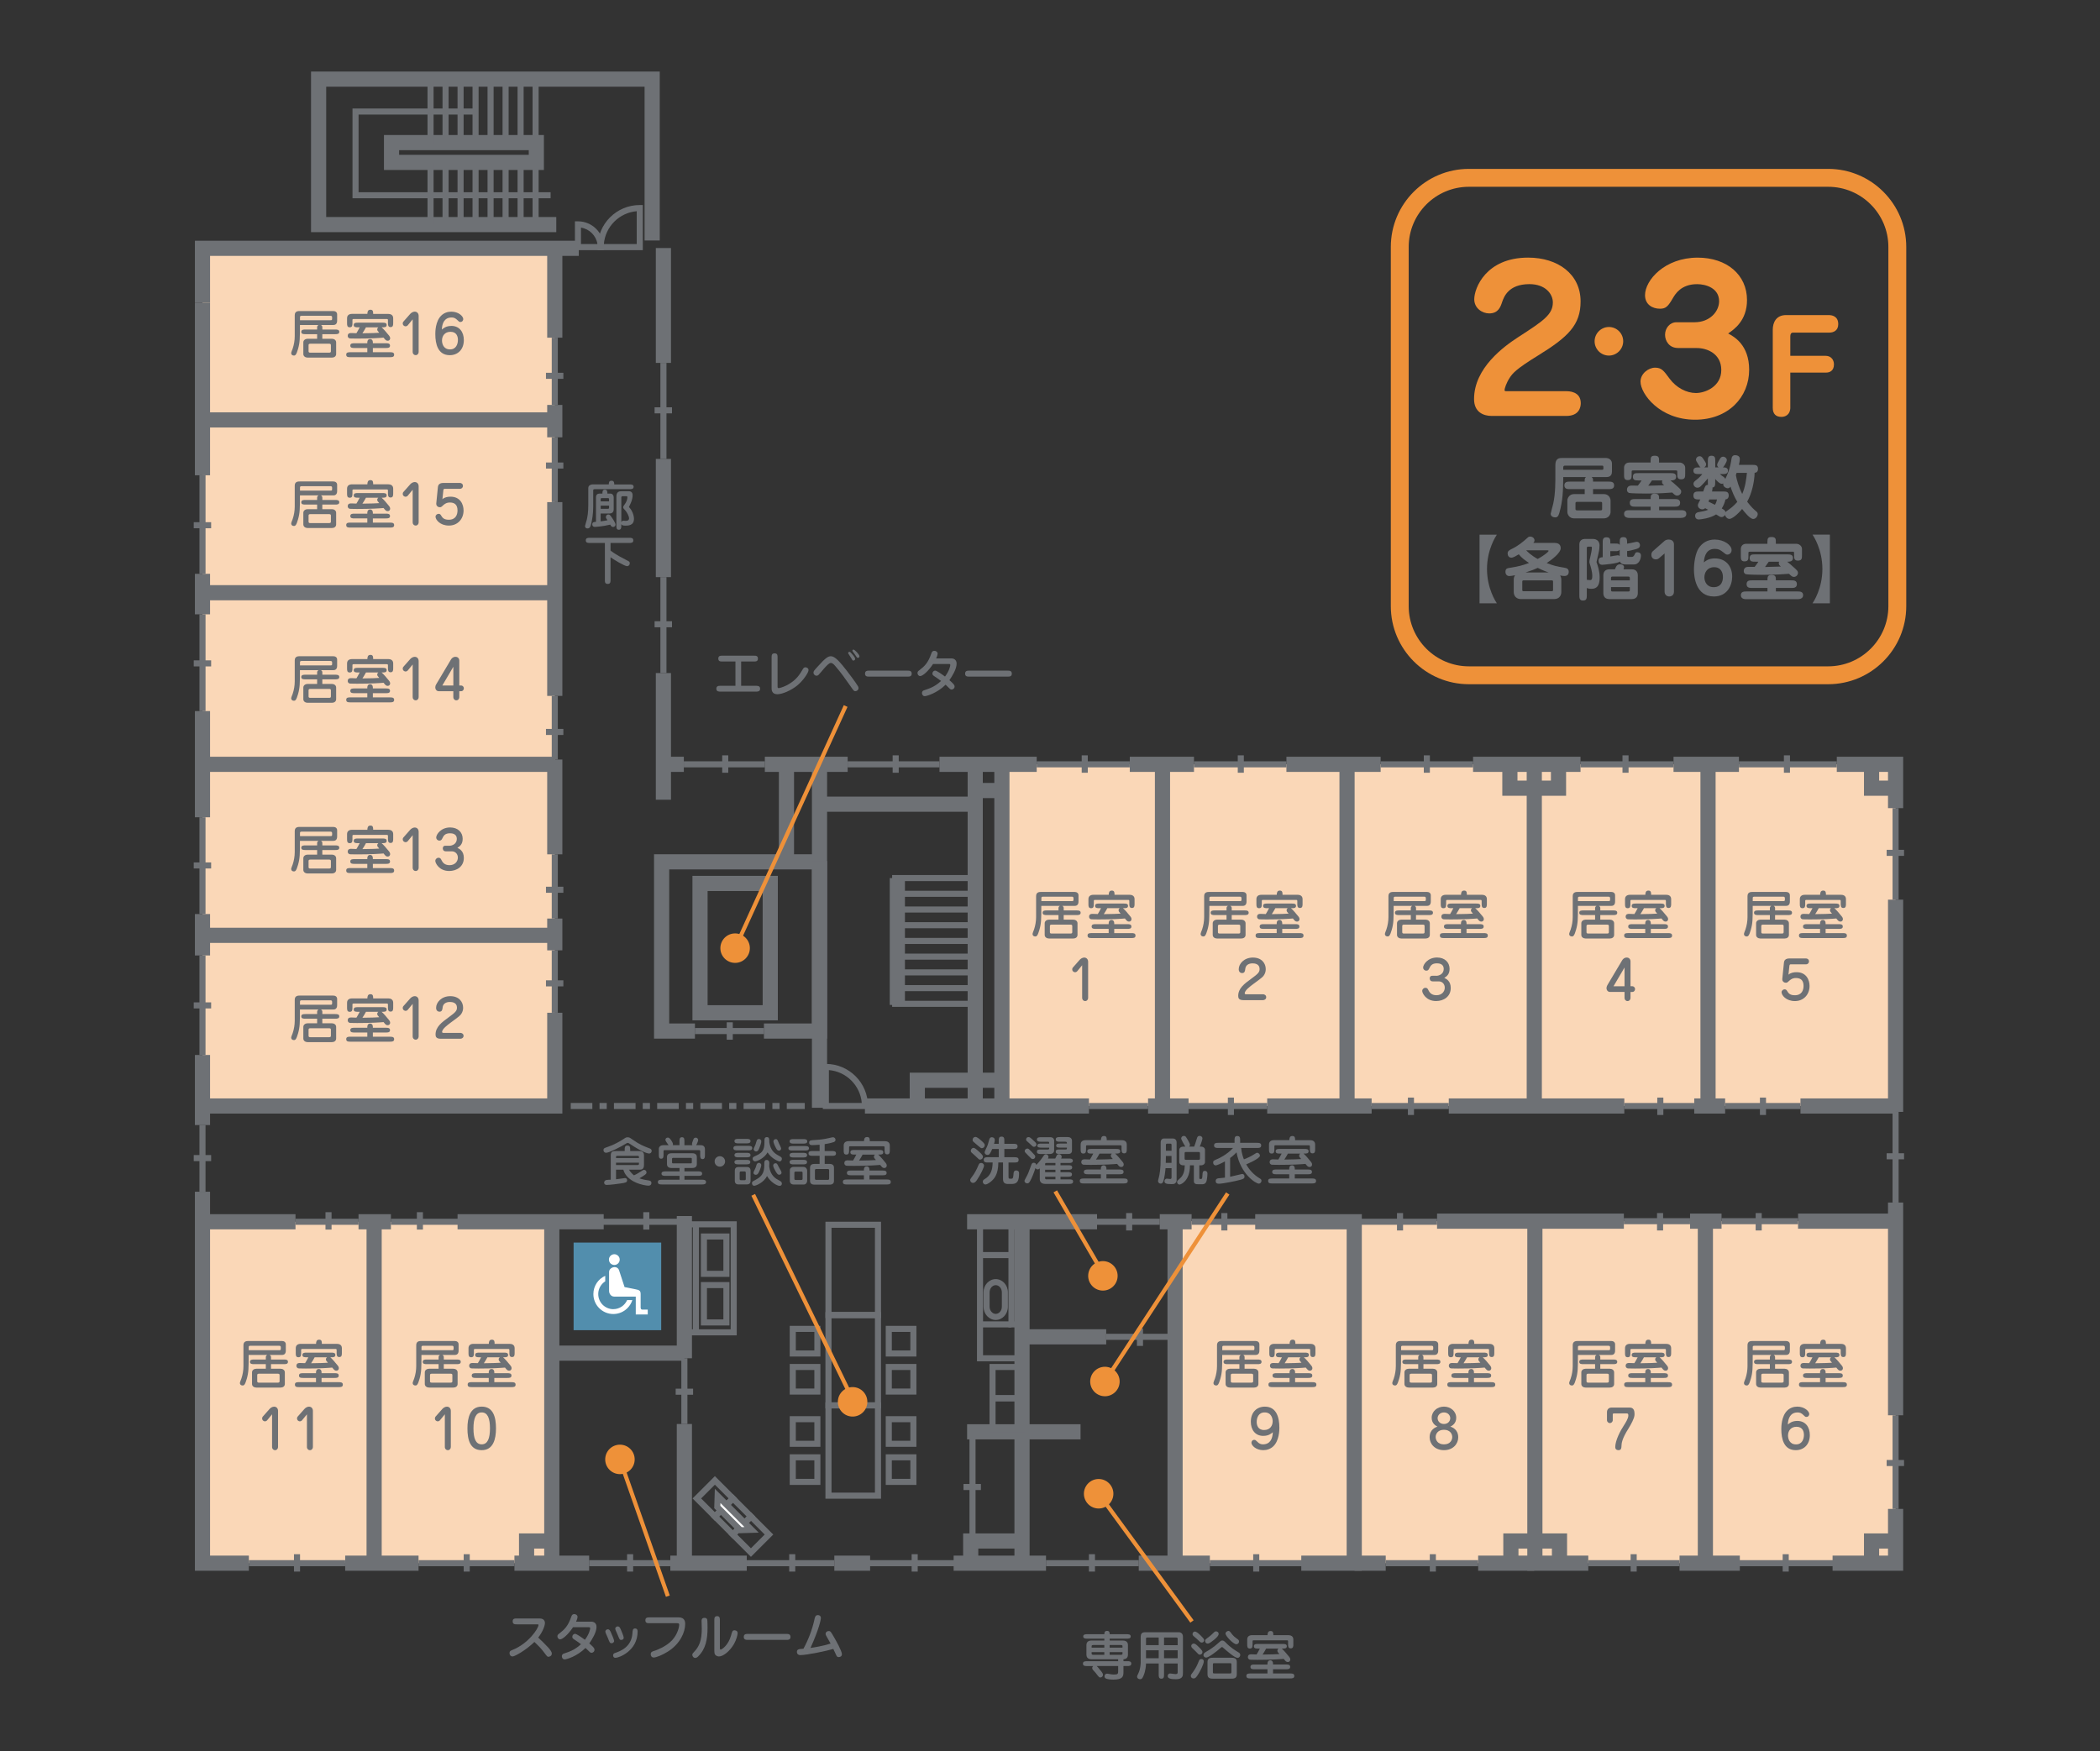 <?xml version="1.0" encoding="UTF-8"?><svg id="_レイヤー_2" xmlns="http://www.w3.org/2000/svg" viewBox="0 0 850.44 709.33"><rect x="0" y="0" width="850.44" height="709.33" fill="#333333" stroke="none"/><defs><style>.cls-1{fill:none;}.cls-2{fill:#fad7b7;}.cls-3{fill:#fff;}.cls-4{fill:#ee9139;}.cls-5{fill:#528ead;}.cls-6{fill:#6e7175;}</style></defs><g id="_レイヤー_1-2"><g><g><path class="cls-4" d="M604.11,168.48c-3.34,0-7.16-1.51-7.16-6.84,0-12.65,12.25-21.4,17.75-24.99,10.34-6.68,14.16-9.23,14.16-14.16,0-3.42-3.02-7.4-9.47-7.4-8.6,0-10.35,5.25-11.07,7.24-.63,1.91-1.51,4.62-5.24,4.62-2.79,0-6.05-2.07-6.05-5.73,0-4.53,4.77-16.87,21.81-16.87,12.1,0,21.25,6.68,21.25,17.75,0,9.47-4.93,14.33-17.19,21.88-9.07,5.57-10.27,7.24-11.38,8.83-1.51,2.23-2.23,4.62-2.23,5.25,0,.32,.4,.4,.64,.4h24.35c.95,0,5.88,0,5.88,4.85,0,1.51-.55,5.17-5.88,5.17h-30.16"/><path class="cls-4" d="M657.35,138.24c0,3.12-2.57,5.79-5.79,5.79s-5.79-2.62-5.79-5.79,2.62-5.79,5.79-5.79,5.79,2.57,5.79,5.79"/><path class="cls-4" d="M679.47,140.95c-3.42,0-5.17-2.79-5.17-5.33,0-2.7,1.91-5.09,4.62-5.09h7.33c6.28,0,9.94-4.45,9.94-8.51,0-5.41-5.49-6.92-8.91-6.92-6.52,0-8.83,4.06-9.71,5.49-2.07,3.58-2.95,4.46-5.33,4.46-3.03,0-6.05-1.67-6.05-5.49,0-6.05,7.96-15.2,21.32-15.2,11.78,0,19.98,6.92,19.98,17.19,0,8.27-5.18,11.86-7.64,13.53,2.39,1.27,8.51,4.62,8.51,14.72,0,11.06-8.43,20.21-21.88,20.21-14.4,0-22.12-10.51-22.12-15.43,0-3.27,3.26-5.65,5.89-5.65s3.5,1.2,5.89,4.46c2.71,3.66,6.84,5.81,10.66,5.81s10.27-2.63,10.27-9.31-5.81-8.91-9.87-8.91h-7.72"/><path class="cls-4" d="M725.03,164.98c0,3.27-2.35,3.89-3.58,3.89-2.25,0-3.53-1.18-3.53-3.68v-31.63c0-3.07,1.48-5.93,5.37-5.93h17.32c1.18,0,3.83,.36,3.83,3.68,0,2.66-1.99,3.42-3.63,3.42h-14.66c-.87,0-1.13,.67-1.13,1.53v7.87h14.31c2.2,0,3.37,1.64,3.37,3.47,0,2.61-1.74,3.32-3.11,3.32h-14.57v14.05"/><path class="cls-6" d="M645.14,195.09h6.3c.9,0,2.24,0,2.24,1.51s-1.34,1.53-2.24,1.53h-6.3v2.01h3.95c.78,0,1.48,0,2.21,.62,.45,.37,.93,1.15,.93,1.96v4.68c0,1.03-.64,1.71-.93,1.96-.69,.59-1.48,.62-2.21,.62h-11.22c-.78,0-1.48-.03-2.18-.62-.48-.4-.95-1.18-.95-1.96v-4.68c0-1.06,.73-1.76,.95-1.96,.67-.62,1.48-.62,2.18-.62h3.89v-2.01h-5.99c-.89,0-2.24,0-2.24-1.53s1.37-1.51,2.24-1.51h5.99v-.59c0-.36,0-.81,.5-1.25h-9.18c-.08,5.71-.17,9.48-1.57,14.46-.42,1.48-.9,1.87-1.68,1.87s-1.85-.42-1.85-1.45c0-.25,.9-3.5,1.04-4.15,.92-4.16,.86-8.95,.86-11.89v-3.78c0-2.8,1.79-2.8,2.75-2.8h17.68c1.2,0,2.49,.73,2.49,2.29v3.25c0,2.07-1.59,2.19-2.21,2.19h-6.02c.56,.47,.56,.9,.56,1.25v.59m-12.06-4.79h15.75c.51,0,.51-.33,.51-.53v-.48c0-.67-.19-.67-.73-.67h-14.75c-.28,0-.78,0-.78,.73v.95Zm5.65,12.99c-.62,0-.7,.22-.7,.62v2.21c0,.4,.08,.62,.7,.62h9.43c.62,0,.67-.22,.67-.62v-2.21c0-.39-.05-.62-.67-.62h-9.43Z"/><path class="cls-6" d="M668.45,187.37v-.84c0-1.51,.34-1.93,1.74-1.93,1.68,0,1.68,.97,1.68,1.95v.81h8.4c.9,0,2.18,.79,2.18,2.07v2.49c0,1.34-.03,2.24-1.68,2.24-1.51,0-1.51-1.06-1.51-2.24v-.67c0-.7-.06-.7-.7-.7h-17.12c-.67,0-.67,.14-.67,.72v.95c0,1.32,0,2.25-1.62,2.25-1.45,0-1.45-1.09-1.45-2.25v-2.85c0-.53,.33-2.02,2.18-2.02h8.59m9.69,14.8c.89,0,2.24,0,2.24,1.54s-1.37,1.54-2.24,1.54h-6.27v1.43h8.79c.87,0,2.24,0,2.24,1.51,0,1.34-1.29,1.62-2.24,1.62h-20.74c-.47,0-2.24,0-2.24-1.62,0-1.51,1.34-1.51,2.24-1.51h8.53v-1.43h-6.21c-.95,0-2.24,0-2.24-1.54s1.29-1.54,2.24-1.54h6.21c0-1.23,0-2.18,1.57-2.18,1.84,0,1.84,.81,1.84,2.18h6.27Zm-14.64-7.55c-1.12,0-2.24,0-2.24-1.43,0-1.53,1-1.53,2.24-1.53h13.07c.89,0,2.21,0,2.21,1.46s-1.34,1.51-2.32,1.51c1.34,1.09,1.48,1.23,2.77,2.38,1.42,1.28,1.59,1.54,1.59,2.12,0,.92-.78,1.65-1.65,1.65-.59,0-.93-.23-1.99-1.26-1.74,.14-5.4,.42-10.72,.42-1.06,0-6.13-.06-6.74-.25-.14-.06-.87-.33-.87-1.31,0-.73,.42-1.37,1.01-1.54,.53-.16,.75-.16,3.41-.11,.76-.98,.92-1.22,1.51-2.09h-1.29Zm5.49,0c-.42,.59-1.09,1.53-1.51,2.15,2.16-.06,4.28-.11,6.44-.19-.56-.44-.87-.7-.87-1.34,0-.28,.06-.45,.16-.62h-4.22Z"/><path class="cls-6" d="M688.02,202.31c-1.01,0-2.24,0-2.24-1.59s1.14-1.63,2.24-1.63h1.74c.81-2.35,.9-2.6,1.9-2.68-.03-.26-.03-.67-.03-1.12v-1.49c-.73,.93-2.13,2.47-2.71,3-.34,.34-.81,.76-1.51,.76-.81,0-1.6-.7-1.6-1.6,0-.47,.22-.84,.92-1.37,1.23-.93,2.18-1.94,2.66-2.57h-1.37c-1.04,0-2.24,0-2.24-1.35s1.2-1.34,2.24-1.34h.67c-.25-.17-.31-.26-.78-1.01-.98-1.57-1.09-1.73-1.09-2.15,0-.7,.65-1.37,1.48-1.37,.67,0,.95,.34,1.37,.92,1.23,1.79,1.26,2.02,1.26,2.35,0,.79-.53,1.09-.81,1.26h1.51v-2.5c0-1.12,0-2.23,1.46-2.23,1.54,0,1.54,1,1.54,2.23v2.5h1.37c-.39-.28-.62-.62-.62-1.09s.89-1.96,1.2-2.46c.25-.42,.59-.79,1.23-.79,.78,0,1.51,.62,1.51,1.4s-1.23,2.62-1.56,2.94c.78,0,2.01,0,2.01,1.34s-1.23,1.35-2.24,1.35h-1.03c.33,.34,.98,.81,1.62,1.23,.25,.16,.5,.5,.56,.81,.98-2.07,1.96-4.17,2.54-8.28,.09-.7,.42-1.4,1.43-1.4,.64,0,1.93,.2,1.93,1.51,0,.78-.2,1.68-.37,2.41h5.49c1.15,0,2.24,.03,2.24,1.62,0,1.26-.73,1.54-1.37,1.6-.06,3.52-1.15,8.47-3.02,11.69,1.79,2.33,2.49,2.91,3.86,4.09,.31,.28,.42,.62,.42,.95,0,.86-.81,1.96-1.82,1.96-1.34,0-3.5-2.77-4.51-4.05-2.01,2.46-4.17,4.03-5.12,4.03-1.03,0-1.68-1.07-1.82-1.6-.4,.67-.95,.86-1.35,.86-.53,0-.7-.11-2.24-1.09-2.38,1.6-6.3,2.05-7.02,2.05-1.06,0-1.48-.78-1.48-1.49,0-.62,.31-1.25,1.34-1.46,1.74-.3,2.94-.53,3.95-.97-.4-.2-.87-.48-1.23-.65-.31,.33-.67,.47-1.12,.47-1.03,0-1.82-.75-1.82-1.62,0-.45,.22-.87,.76-1.9,.11-.22,.17-.34,.22-.48h-.56m4.22,0c-.11,.28-.14,.37-.34,.87,.45,.19,.67,.3,2.6,1.29,.45-.67,.67-1.32,.84-2.16h-3.1Zm5.63-3.22c1.12,0,2.23,0,2.23,1.63,0,.64-.22,1.43-1.34,1.59-.2,1.1-.82,2.63-1.48,3.64,1.09,.65,1.37,.82,1.51,1.49,.17-.2,.34-.34,.56-.48,1.48-1.03,2.63-1.85,4.22-3.67-1.31-2.27-2.01-3.97-2.77-6.21-.19,.28-.44,.7-1.09,.7s-2.09-.65-1.81-1.96c-.12,.05-.28,.14-.59,.14-.87,0-1.65-.81-2.69-1.94v1.26c0,1.18,0,2.04-1.12,2.21,.06,.25,.09,.47-.16,1.59h4.53Zm5.42-7.55c-.14,.39-.14,.41-.3,.89,.34,2.07,1.34,5.29,2.57,7.67,1.26-2.88,1.6-5.82,1.91-8.56h-4.17Z"/><path class="cls-6" d="M599.17,244.38v-27.81h7.02c-.42,.62-4,6.04-4,13.91s3.58,13.29,4,13.91h-7.02"/><path class="cls-6" d="M632.3,239.79c0,.28-.03,2.88-3.05,2.88h-13.18c-2.97,0-3.05-2.49-3.05-2.88v-5.03c0-.2,0-.95,.53-1.76-.81,.17-1.82,.34-2.27,.34-1.46,0-1.62-1.29-1.62-1.71,0-1.34,.78-1.46,1.57-1.59,3.69-.64,4.93-.84,7.97-2.01-1.57-1.06-2.88-1.93-4.14-3.5-.73,.45-2.19,1.37-3,1.37-1,0-1.51-.84-1.51-1.68,0-1.01,.59-1.34,1.74-1.9,2.35-1.12,4.39-2.74,6.32-4.5,.22-.22,.5-.47,1.11-.47,.82,0,1.71,.62,1.71,1.51,0,.53-.28,.84-.48,1.06h8.68c2.32,0,2.41,1.62,2.41,2.13,0,1.99-3.78,4.78-5.68,6.02,3.16,1.21,4,1.35,7.22,1.91,.64,.11,1.71,.28,1.71,1.62,0,1.04-.53,1.71-1.74,1.71-.45,0-.98-.06-1.74-.2,.14,.25,.48,.87,.48,1.68v5.03m-15.22-4.73c-.25,0-.59,.03-.59,.45v3.53c0,.39,.33,.42,.59,.42h11.28c.25,0,.59-.03,.59-.42v-3.53c0-.42-.3-.45-.59-.45h-11.28Zm10.1-3.19c-.81-.28-2.16-.75-4.43-1.87-1.03,.5-2.49,1.09-4.97,1.87h9.4Zm-9.1-8.98c.56,.59,1.93,2.01,4.64,3.5,3.19-1.74,4.43-3.05,4.43-3.25,0-.22-.31-.25-.42-.25h-8.64Z"/><path class="cls-6" d="M645.03,218.3c1.9,0,2.74,1.2,2.74,2.63,0,.78-.11,1.93-.42,3.19-.62,2.66-.67,2.97-.81,3.55,.53,1.51,1.28,3.72,1.28,6.24,0,4.45-2.15,4.59-3.47,4.59-.75,0-1.34-.14-1.74-.31v2.83c0,1.26,0,2.24-1.56,2.24-1.46,0-1.46-1.12-1.46-2.24v-20.54c0-1.76,1.46-2.18,2.13-2.18h3.31m-1.99,3.13c-.36,0-.42,.37-.42,.56v12.87c.22,0,1.15,.12,1.35,.12,.67,0,.86-.53,.86-1.71,0-1.76-.75-4.11-.89-4.5-.25-.81-.28-.9-.28-1.21,0-.34,.14-.98,.17-1.09,.47-2.04,.84-3.61,.84-4.65,0-.39-.14-.39-.53-.39h-1.09Zm10.92-1.26c1.28,0,1.51,0,1.99,.56v-.92c0-1.34,0-2.24,1.48-2.24s1.51,.95,1.51,2.66c2.74-.48,3.36-.76,3.92-.76,.95,0,1.29,.84,1.29,1.34,0,1.12-.84,1.37-1.63,1.62-1,.31-2.88,.75-3.58,.78v1.76c0,.62,.26,.62,.73,.62h1.18c.48,0,.81-.36,1.04-.81,.39-.82,.5-1.09,1.11-1.09,.17,0,1.54,0,1.54,1.32,0,1.54-.9,3.64-2.77,3.64h-3.08c-1.28,0-2.37-.17-2.65-1.21-.79,.84-6.85,1.34-7.16,1.34-1.4,0-1.48-1.18-1.48-1.74,0-1.23,1-1.29,1.65-1.34v-5.82c0-1.15,0-2.24,1.48-2.24,1.62,0,1.62,.87,1.62,2.52h1.82Zm6.85,10.44c1.76,0,2.46,1.06,2.46,2.46v7.14c0,1.46-.76,2.46-2.46,2.46h-9.04c-1.76,0-2.46-1.03-2.46-2.44v-7.16c0-1.48,.78-2.46,2.46-2.46h2.21c.61-1.4,.9-2.04,2.21-2.04,.54,0,1.49,.31,1.49,1.17,0,.34-.14,.7-.23,.87h3.36Zm-8.68-7.36v2.15c.42-.06,2.55-.48,3.02-.48,.39,0,.64,.2,.78,.34v-2.6c-.47,.59-.7,.59-1.99,.59h-1.82Zm7.9,11.83v-1c0-.42-.28-.53-.54-.53h-6.55c-.33,0-.53,.16-.53,.53v1h7.61Zm-7.61,2.72v1.29c0,.34,.19,.5,.53,.5h6.55c.26,0,.54-.08,.54-.5v-1.29h-7.61Z"/><path class="cls-6" d="M671.73,226.22c-.28,.22-.64,.36-1.15,.36-1.12,0-1.82-.75-1.82-1.82,0-.73,.22-1.15,.65-1.54l4.67-4.11c.53-.47,1.23-.56,1.68-.56,1.62,0,2.15,1.06,2.15,1.93v19.17c0,1.71-1.37,1.96-1.87,1.96-1.12,0-1.93-.75-1.93-2.01v-15.42l-2.38,2.04"/><path class="cls-6" d="M694.48,226.19c4.54,0,7,3.3,7,7.36,0,3.69-2.07,8.06-7.42,8.06-7.41,0-8.06-8.17-8.06-10.83,0-2.85,.59-6.71,1.93-8.73,1.34-2.04,3.44-3.5,6.52-3.5,3.64,0,6.8,2.21,6.8,4.25,0,1.29-.98,1.85-1.74,1.85-.48,0-.62-.11-1.76-1.03-1.15-.9-1.82-1.29-3.3-1.29-3.05,0-4.23,2.32-4.45,5.49,.81-.67,1.99-1.63,4.48-1.63m3.25,7.53c0-1.65-.67-3.97-3.58-3.97-2.74,0-3.92,2.15-3.92,4.09,0,1.68,.93,4,3.75,4,3.58,0,3.75-3.16,3.75-4.11"/><path class="cls-6" d="M715.75,220.29v-.84c0-1.51,.34-1.93,1.74-1.93,1.68,0,1.68,.97,1.68,1.95v.81h8.4c.9,0,2.18,.79,2.18,2.07v2.49c0,1.34-.02,2.24-1.68,2.24-1.51,0-1.51-1.06-1.51-2.24v-.67c0-.7-.06-.7-.7-.7h-17.13c-.67,0-.67,.14-.67,.72v.95c0,1.32,0,2.25-1.62,2.25-1.45,0-1.45-1.09-1.45-2.25v-2.85c0-.53,.33-2.02,2.18-2.02h8.59m9.69,14.8c.89,0,2.24,0,2.24,1.54s-1.37,1.54-2.24,1.54h-6.27v1.43h8.79c.87,0,2.24,0,2.24,1.51,0,1.34-1.29,1.62-2.24,1.62h-20.73c-.48,0-2.24,0-2.24-1.62,0-1.51,1.34-1.51,2.24-1.51h8.53v-1.43h-6.21c-.95,0-2.24,0-2.24-1.54s1.29-1.54,2.24-1.54h6.21c0-1.23,0-2.18,1.57-2.18,1.84,0,1.84,.81,1.84,2.18h6.27Zm-14.64-7.55c-1.12,0-2.24,0-2.24-1.43,0-1.53,1-1.53,2.24-1.53h13.07c.9,0,2.21,0,2.21,1.46s-1.34,1.51-2.32,1.51c1.34,1.09,1.48,1.23,2.77,2.38,1.42,1.28,1.59,1.54,1.59,2.12,0,.92-.78,1.65-1.65,1.65-.59,0-.93-.23-1.99-1.26-1.74,.14-5.4,.42-10.72,.42-1.06,0-6.13-.06-6.74-.25-.14-.06-.87-.33-.87-1.31,0-.73,.42-1.37,1.01-1.54,.53-.16,.75-.16,3.41-.11,.76-.98,.92-1.22,1.51-2.09h-1.29Zm5.49,0c-.41,.59-1.09,1.53-1.51,2.15,2.16-.06,4.28-.11,6.44-.19-.56-.44-.87-.7-.87-1.34,0-.28,.06-.45,.17-.62h-4.23Z"/><path class="cls-6" d="M741.05,216.57v27.81h-7.03c.42-.62,4-6.04,4-13.91s-3.58-13.29-4-13.91h7.03"/><path class="cls-4" d="M740.36,277.15h-145.5c-17.44,0-31.62-14.19-31.62-31.62V100.03c0-17.43,14.18-31.62,31.62-31.62h145.5c17.44,0,31.62,14.18,31.62,31.62V245.53c0,17.44-14.18,31.62-31.62,31.62Zm-145.5-201.49c-13.44,0-24.38,10.93-24.38,24.37V245.53c0,13.44,10.93,24.38,24.38,24.38h145.5c13.44,0,24.38-10.94,24.38-24.38V100.03c0-13.44-10.93-24.37-24.38-24.37h-145.5Z"/><rect class="cls-2" x="82" y="100.58" width="142.67" height="347.43"/><rect class="cls-2" x="475.87" y="494.65" width="291.79" height="138.53"/><rect class="cls-2" x="405.74" y="309.6" width="361.91" height="138.4"/><rect class="cls-2" x="81.51" y="494.89" width="141.94" height="138.29"/><path class="cls-6" d="M289.51,616.01l-9.04-9.04,9.04-9.05,9.04,9.05-9.04,9.04Zm-5.57-9.04l5.57,5.56,5.57-5.56-5.57-5.57-5.57,5.57Z"/><path class="cls-6" d="M296.81,623.31l-9.04-9.04,9.04-9.04,9.04,9.04-9.04,9.04Zm-5.57-9.04l5.57,5.57,5.57-5.57-5.57-5.56-5.57,5.56Z"/><path class="cls-6" d="M304.11,630.62l-9.04-9.04,9.04-9.04,9.04,9.04-9.04,9.04Zm-5.57-9.04l5.57,5.57,5.57-5.57-5.57-5.57-5.57,5.57Z"/><polyline class="cls-3" points="304.37 619.69 299.88 619.82 290.48 610.44 290.62 605.94 304.37 619.69"/><path class="cls-6" d="M299.39,621.07l-10.15-10.14,.25-7.87,17.76,17.76-7.86,.24Zm-7.66-11.12l8.65,8.64,1.12-.03-9.74-9.74-.04,1.13Z"/><path class="cls-6" d="M356.79,607.07h-22.51v-39.03h22.51v39.03Zm-20.05-2.46h17.59v-34.12h-17.59v34.12Z"/><path class="cls-6" d="M332.24,601.49h-12.42v-12.41h12.42v12.41Zm-9.96-2.46h7.51v-7.5h-7.51v7.5Z"/><path class="cls-6" d="M332.24,586.06h-12.42v-12.42h12.42v12.42Zm-9.96-2.46h7.51v-7.51h-7.51v7.51Z"/><path class="cls-6" d="M371.12,601.49h-12.42v-12.41h12.42v12.41Zm-9.96-2.46h7.5v-7.5h-7.5v7.5Z"/><path class="cls-6" d="M371.12,586.06h-12.42v-12.42h12.42v12.42Zm-9.96-2.46h7.5v-7.51h-7.5v7.51Z"/><path class="cls-6" d="M356.79,570.5h-22.51v-39.04h22.51v39.04Zm-20.05-2.46h17.59v-34.12h-17.59v34.12Z"/><path class="cls-6" d="M356.79,533.91h-22.51v-39.03h22.51v39.03Zm-20.05-2.46h17.59v-34.12h-17.59v34.12Z"/><path class="cls-6" d="M332.24,564.9h-12.42v-12.41h12.42v12.41Zm-9.96-2.46h7.51v-7.5h-7.51v7.5Z"/><path class="cls-6" d="M332.24,549.48h-12.42v-12.43h12.42v12.43Zm-9.96-2.46h7.51v-7.51h-7.51v7.51Z"/><path class="cls-6" d="M371.12,564.9h-12.42v-12.41h12.42v12.41Zm-9.96-2.46h7.5v-7.5h-7.5v7.5Z"/><path class="cls-6" d="M371.12,549.48h-12.42v-12.43h12.42v12.43Zm-9.96-2.46h7.5v-7.51h-7.5v7.51Z"/><polygon class="cls-6" points="551.5 636.26 526.98 636.26 526.98 630.12 545.36 630.12 545.36 497.97 508.32 497.97 508.32 491.82 551.5 491.82 551.5 636.26"/><rect class="cls-6" x="489.97" y="631.96" width="38.28" height="2.46"/><rect class="cls-6" x="461.16" y="630.12" width="28.8" height="6.14"/><rect class="cls-6" x="598.61" y="630.12" width="22.73" height="6.14"/><rect class="cls-6" x="561.19" y="631.96" width="37.42" height="2.46"/><rect class="cls-6" x="548.54" y="630.12" width="12.64" height="6.14"/><rect class="cls-6" x="423.61" y="631.96" width="37.55" height="2.46"/><rect class="cls-6" x="386.19" y="630.12" width="37.42" height="6.14"/><rect class="cls-6" x="351.27" y="631.96" width="35.64" height="2.46"/><rect class="cls-6" x="337.88" y="630.12" width="14.49" height="6.14"/><rect class="cls-6" x="302.42" y="631.96" width="35.46" height="2.46"/><rect class="cls-6" x="271.46" y="630.12" width="30.96" height="6.14"/><rect class="cls-6" x="238.59" y="631.96" width="39.19" height="2.46"/><rect class="cls-6" x="208.33" y="630.12" width="30.26" height="6.14"/><rect class="cls-6" x="169.5" y="631.96" width="38.83" height="2.46"/><rect class="cls-6" x="139.79" y="630.12" width="29.71" height="6.14"/><rect class="cls-6" x="100.78" y="631.96" width="39.01" height="2.46"/><polygon class="cls-6" points="100.78 636.26 78.93 636.26 78.93 482.73 85.07 482.73 85.07 630.12 100.78 630.12 100.78 636.26"/><rect class="cls-6" x="80.77" y="455.72" width="2.46" height="27.01"/><rect class="cls-6" x="78.93" y="427.33" width="6.14" height="28.39"/><rect class="cls-6" x="80.77" y="387.02" width="2.46" height="40.31"/><rect class="cls-6" x="78.93" y="370.24" width="6.14" height="16.78"/><rect class="cls-6" x="80.77" y="331.05" width="2.46" height="39.19"/><rect class="cls-6" x="78.93" y="288.03" width="6.14" height="43.02"/><rect class="cls-6" x="80.78" y="248.84" width="2.46" height="39.2"/><rect class="cls-6" x="78.93" y="232.43" width="6.14" height="16.41"/><rect class="cls-6" x="80.78" y="192.51" width="2.46" height="39.92"/><rect class="cls-6" x="78.93" y="122.7" width="6.14" height="69.82"/><polygon class="cls-6" points="85.07 122.7 78.93 122.7 78.93 97.51 234.4 97.51 234.4 103.65 85.07 103.65 85.07 122.7"/><rect class="cls-6" x="410.82" y="494.64" width="6.14" height="138.54"/><rect class="cls-6" x="472.8" y="494.64" width="6.14" height="138.54"/><rect class="cls-6" x="274.08" y="492.58" width="6.14" height="57.6"/><rect class="cls-6" x="275.92" y="550.19" width="2.46" height="26.62"/><rect class="cls-6" x="392.61" y="580.09" width="2.46" height="44.11"/><rect class="cls-6" x="274.08" y="576.81" width="6.14" height="56.38"/><rect class="cls-6" x="220.39" y="494.89" width="6.14" height="138.29"/><rect class="cls-6" x="185.3" y="491.82" width="59.18" height="6.14"/><rect class="cls-6" x="81.51" y="491.82" width="38.16" height="6.14"/><rect class="cls-6" x="221.6" y="100.58" width="6.14" height="36.21"/><rect class="cls-6" x="267.44" y="147" width="2.46" height="38.89"/><rect class="cls-6" x="265.59" y="100.47" width="6.14" height="46.53"/><rect class="cls-6" x="265.59" y="185.89" width="6.14" height="47.88"/><rect class="cls-6" x="267.44" y="233.77" width="2.46" height="38.86"/><rect class="cls-6" x="265.59" y="272.63" width="6.14" height="51.31"/><rect class="cls-6" x="223.44" y="136.79" width="2.46" height="27.23"/><rect class="cls-6" x="221.6" y="164.02" width="6.14" height="13.12"/><rect class="cls-6" x="223.44" y="177.14" width="2.46" height="26.25"/><rect class="cls-6" x="221.6" y="203.39" width="6.14" height="78.5"/><rect class="cls-6" x="223.44" y="281.89" width="2.46" height="25.77"/><rect class="cls-6" x="221.6" y="307.66" width="6.14" height="38.4"/><rect class="cls-6" x="223.44" y="346.06" width="2.46" height="26.01"/><rect class="cls-6" x="221.6" y="372.07" width="6.14" height="12.88"/><rect class="cls-6" x="223.44" y="384.95" width="2.46" height="25.28"/><path class="cls-6" d="M227.75,451.07H81.51v-6.14H221.6c0-5.45,0-17.85,0-34.71h6.14c0,23.06,0,37.78,0,37.78v3.07Z"/><rect class="cls-6" x="281.43" y="416.41" width="27.96" height="2.46"/><polygon class="cls-6" points="281.43 420.71 264.87 420.71 264.87 346.03 331.88 346.03 331.88 352.17 271.01 352.17 271.01 414.57 281.43 414.57 281.43 420.71"/><rect class="cls-6" x="360.33" y="355.67" width="6.14" height="51.4"/><polygon class="cls-6" points="334.95 420.71 309.38 420.71 309.38 414.57 328.81 414.57 328.81 310.45 334.95 310.45 334.95 420.71"/><rect class="cls-6" x="328.81" y="348.74" width="6.14" height="99.98"/><path class="cls-6" d="M325.91,449.23h-7.28v-2.46h7.28v2.46Zm-10.2,0h-2.92v-2.46h2.92v2.46Zm-5.83,0h-8.75v-2.46h8.75v2.46Zm-11.67,0h-2.92v-2.46h2.92v2.46Zm-5.83,0h-8.75v-2.46h8.75v2.46Zm-11.67,0h-2.92v-2.46h2.92v2.46Zm-5.83,0h-8.75v-2.46h8.75v2.46Zm-11.67,0h-2.92v-2.46h2.92v2.46Zm-5.83,0h-8.75v-2.46h8.75v2.46Zm-11.67,0h-2.92v-2.46h2.92v2.46Zm-5.83,0h-8.75v-2.46h8.75v2.46Z"/><rect class="cls-6" x="729.14" y="444.93" width="38.52" height="6.14"/><rect class="cls-6" x="698.63" y="446.78" width="30.5" height="2.46"/><rect class="cls-6" x="686.12" y="444.93" width="12.51" height="6.14"/><rect class="cls-6" x="657.8" y="446.78" width="28.32" height="2.46"/><rect class="cls-6" x="586.71" y="444.93" width="71.09" height="6.14"/><rect class="cls-6" x="555.47" y="446.78" width="31.23" height="2.46"/><rect class="cls-6" x="513.18" y="444.93" width="42.29" height="6.14"/><rect class="cls-6" x="481.34" y="446.78" width="31.84" height="2.46"/><rect class="cls-6" x="464.93" y="444.93" width="16.4" height="6.14"/><rect class="cls-6" x="350.27" y="444.93" width="90.72" height="6.14"/><rect class="cls-6" x="440.99" y="446.78" width="23.94" height="2.46"/><rect class="cls-6" x="81.51" y="375.8" width="143.16" height="6.14"/><rect class="cls-6" x="81.51" y="306.53" width="143.16" height="6.14"/><rect class="cls-6" x="618.27" y="309.6" width="6.14" height="136.64"/><rect class="cls-6" x="688.63" y="309.6" width="6.14" height="136.64"/><polygon class="cls-6" points="643.21 636.26 618.51 636.26 618.51 493.44 624.65 493.44 624.65 630.12 643.21 630.12 643.21 636.26"/><rect class="cls-6" x="643.21" y="631.96" width="36.95" height="2.46"/><rect class="cls-6" x="680.16" y="630.12" width="24.42" height="6.14"/><polygon class="cls-6" points="770.73 636.26 742.14 636.26 742.14 630.12 764.59 630.12 764.59 611.2 770.73 611.2 770.73 636.26"/><rect class="cls-6" x="766.43" y="573.28" width="2.46" height="37.92"/><rect class="cls-6" x="764.59" y="487.11" width="6.14" height="86.17"/><rect class="cls-6" x="766.43" y="450.38" width="2.46" height="36.74"/><rect class="cls-6" x="764.59" y="364.42" width="6.14" height="85.96"/><rect class="cls-6" x="766.43" y="327.35" width="2.46" height="37.07"/><polygon class="cls-6" points="764.59 327.35 764.59 312.67 743.85 312.67 743.85 306.53 770.73 306.53 770.73 327.35 764.59 327.35"/><rect class="cls-6" x="704.22" y="308.37" width="39.62" height="2.46"/><rect class="cls-6" x="677.73" y="306.53" width="26.49" height="6.14"/><rect class="cls-6" x="640.06" y="308.37" width="37.67" height="2.46"/><rect class="cls-6" x="596.55" y="306.53" width="43.51" height="6.14"/><rect class="cls-6" x="559.12" y="308.37" width="37.43" height="2.46"/><rect class="cls-6" x="520.96" y="306.53" width="38.16" height="6.14"/><rect class="cls-6" x="483.53" y="308.37" width="37.44" height="2.46"/><rect class="cls-6" x="457.53" y="306.53" width="26" height="6.14"/><rect class="cls-6" x="419.84" y="308.37" width="37.67" height="2.46"/><rect class="cls-6" x="380.47" y="306.53" width="39.37" height="6.14"/><rect class="cls-6" x="343.28" y="308.37" width="37.19" height="2.46"/><rect class="cls-6" x="309.74" y="306.53" width="33.54" height="6.14"/><rect class="cls-6" x="276.93" y="308.37" width="32.81" height="2.46"/><rect class="cls-6" x="268.66" y="306.53" width="8.27" height="6.14"/><rect class="cls-6" x="81.51" y="237.02" width="143.16" height="6.14"/><rect class="cls-6" x="81.51" y="167.02" width="143.16" height="6.14"/><rect class="cls-6" x="145.19" y="491.82" width="13.12" height="6.14"/><rect class="cls-6" x="119.67" y="493.67" width="25.52" height="2.46"/><polygon class="cls-6" points="396.18 633.19 390.04 633.19 390.04 621.13 413.89 621.13 413.89 627.27 396.18 627.27 396.18 633.19"/><polygon class="cls-6" points="761 633.19 754.86 633.19 754.86 621.13 767.66 621.13 767.66 627.27 761 627.27 761 633.19"/><polygon class="cls-6" points="634.62 633.19 628.48 633.19 628.48 627.27 621.83 627.27 621.83 621.13 634.62 621.13 634.62 633.19"/><polygon class="cls-6" points="614.93 633.19 608.79 633.19 608.79 621.13 621.58 621.13 621.58 627.27 614.93 627.27 614.93 633.19"/><polygon class="cls-6" points="767.66 322.34 754.86 322.34 754.86 310.27 761 310.27 761 316.19 767.66 316.19 767.66 322.34"/><polygon class="cls-6" points="634.22 322.34 621.43 322.34 621.43 316.19 628.08 316.19 628.08 310.27 634.22 310.27 634.22 322.34"/><polygon class="cls-6" points="621.18 322.34 608.39 322.34 608.39 310.27 614.53 310.27 614.53 316.19 621.18 316.19 621.18 322.34"/><polygon class="cls-6" points="216.32 633.19 210.18 633.19 210.18 621.13 222.97 621.13 222.97 627.27 216.32 627.27 216.32 633.19"/><rect class="cls-6" x="148.44" y="494.89" width="6.14" height="138.29"/><rect class="cls-6" x="131.81" y="491.01" width="2.46" height="7.05"/><rect class="cls-6" x="78.46" y="467.87" width="7.05" height="2.46"/><rect class="cls-6" x="78.46" y="406.02" width="7.05" height="2.46"/><rect class="cls-6" x="78.46" y="349.33" width="7.05" height="2.46"/><rect class="cls-6" x="78.46" y="267.48" width="7.05" height="2.46"/><rect class="cls-6" x="78.46" y="211.52" width="7.05" height="2.46"/><rect class="cls-6" x="221.1" y="151" width="7.05" height="2.46"/><rect class="cls-6" x="265.09" y="164.98" width="7.05" height="2.46"/><rect class="cls-6" x="265.09" y="251.63" width="7.05" height="2.46"/><rect class="cls-6" x="221.1" y="187.34" width="7.05" height="2.46"/><rect class="cls-6" x="221.1" y="295.25" width="7.05" height="2.46"/><rect class="cls-6" x="221.1" y="359.18" width="7.05" height="2.46"/><rect class="cls-6" x="221.1" y="397.09" width="7.05" height="2.46"/><rect class="cls-6" x="273.63" y="562.5" width="7.05" height="2.46"/><rect class="cls-6" x="390.19" y="601.1" width="7.05" height="2.46"/><rect class="cls-6" x="294.3" y="414.09" width="2.46" height="7.06"/><rect class="cls-6" x="119.05" y="629.55" width="2.46" height="7.04"/><rect class="cls-6" x="187.78" y="629.55" width="2.46" height="7.04"/><rect class="cls-6" x="253.95" y="629.55" width="2.46" height="7.04"/><rect class="cls-6" x="369.19" y="629.55" width="2.46" height="7.04"/><rect class="cls-6" x="319.6" y="629.55" width="2.46" height="7.04"/><rect class="cls-6" x="440.98" y="629.55" width="2.46" height="7.04"/><rect class="cls-6" x="507.51" y="629.55" width="2.46" height="7.04"/><rect class="cls-6" x="579.03" y="629.55" width="2.46" height="7.04"/><rect class="cls-6" x="660.36" y="629.55" width="2.46" height="7.04"/><rect class="cls-6" x="703.95" y="631.96" width="39.52" height="2.46"/><rect class="cls-6" x="721.93" y="629.55" width="2.46" height="7.04"/><rect class="cls-6" x="764.04" y="591.38" width="7.05" height="2.46"/><rect class="cls-6" x="764.04" y="467.14" width="7.05" height="2.46"/><rect class="cls-6" x="764.04" y="344.23" width="7.05" height="2.46"/><rect class="cls-6" x="158.32" y="493.67" width="27.96" height="2.46"/><rect class="cls-6" x="168.82" y="491.01" width="2.46" height="7.05"/><rect class="cls-6" x="243.39" y="493.67" width="33.06" height="2.46"/><rect class="cls-6" x="260.51" y="491.01" width="2.46" height="7.05"/><rect class="cls-6" x="494.6" y="491.37" width="2.46" height="7.05"/><rect class="cls-6" x="497.25" y="444.59" width="2.46" height="7.05"/><rect class="cls-6" x="570.16" y="444.59" width="2.46" height="7.05"/><rect class="cls-6" x="671.15" y="444.59" width="2.46" height="7.05"/><rect class="cls-6" x="712.72" y="444.59" width="2.46" height="7.05"/><rect class="cls-6" x="722.43" y="305.96" width="2.46" height="7.05"/><rect class="cls-6" x="657.06" y="305.96" width="2.46" height="7.05"/><rect class="cls-6" x="576.6" y="305.96" width="2.46" height="7.05"/><rect class="cls-6" x="501.26" y="305.96" width="2.46" height="7.05"/><rect class="cls-6" x="438.06" y="305.96" width="2.46" height="7.05"/><rect class="cls-6" x="361.5" y="305.96" width="2.46" height="7.05"/><rect class="cls-6" x="292.47" y="305.96" width="2.46" height="7.05"/><rect class="cls-6" x="456.05" y="491.37" width="2.46" height="7.05"/><rect class="cls-6" x="460.43" y="538.13" width="2.46" height="7.05"/><rect class="cls-6" x="482.56" y="493.66" width="26.61" height="2.46"/><rect class="cls-6" x="565.74" y="491.37" width="2.46" height="7.05"/><rect class="cls-6" x="671.05" y="491.37" width="2.46" height="7.05"/><rect class="cls-6" x="710.99" y="491.37" width="2.46" height="7.05"/><rect class="cls-6" x="548.42" y="493.66" width="33.54" height="2.46"/><rect class="cls-6" x="469.68" y="491.82" width="12.89" height="6.14"/><rect class="cls-6" x="444.27" y="493.66" width="25.4" height="2.46"/><rect class="cls-6" x="391.65" y="491.82" width="52.62" height="6.14"/><rect class="cls-6" x="391.65" y="576.9" width="45.94" height="6.14"/><rect class="cls-6" x="447.98" y="540.27" width="27.71" height="2.46"/><rect class="cls-6" x="413.89" y="538.43" width="34.09" height="6.14"/><path class="cls-6" d="M315,413.3h-34.58v-58.52h34.58v58.52Zm-28.44-6.14h22.3v-46.24h-22.3v46.24Z"/><rect class="cls-6" x="315.42" y="310.46" width="6.14" height="38.64"/><path class="cls-6" d="M351.5,449.23h-18.28v-18.28h1.23c9.4,0,17.05,7.65,17.05,17.05v1.23Zm-15.82-2.46h13.31c-.59-7.07-6.24-12.72-13.31-13.32v13.32Z"/><path class="cls-6" d="M260.32,101.32h-18.28v-1.23c0-9.4,7.65-17.04,17.05-17.04h1.23v18.27Zm-15.77-2.46h13.31v-13.31c-7.07,.59-12.72,6.24-13.31,13.31Z"/><path class="cls-6" d="M244.5,101.32h-11.67v-11.67h1.23c5.76,0,10.44,4.68,10.44,10.44v1.23Zm-9.22-2.46h6.67c-.53-3.42-3.24-6.13-6.67-6.66v6.66Z"/><rect class="cls-6" x="687.56" y="494.65" width="6.14" height="138.53"/><rect class="cls-6" x="581.97" y="491.58" width="75.65" height="6.14"/><rect class="cls-6" x="657.62" y="493.43" width="26.8" height="2.46"/><rect class="cls-6" x="684.42" y="491.58" width="12.76" height="6.14"/><rect class="cls-6" x="697.17" y="493.43" width="30.99" height="2.46"/><rect class="cls-6" x="728.16" y="491.58" width="39.5" height="6.14"/><rect class="cls-6" x="542.44" y="309.61" width="6.14" height="138.4"/><rect class="cls-6" x="402.67" y="309.6" width="6.14" height="138.82"/><rect class="cls-6" x="391.87" y="309.6" width="6.14" height="138.82"/><rect class="cls-6" x="467.7" y="309.6" width="6.14" height="138.82"/><rect class="cls-6" x="361.29" y="354.44" width="34.13" height="2.46"/><rect class="cls-6" x="361.29" y="360.81" width="34.13" height="2.46"/><rect class="cls-6" x="361.29" y="367.18" width="34.13" height="2.46"/><rect class="cls-6" x="361.29" y="373.54" width="34.13" height="2.46"/><rect class="cls-6" x="361.29" y="379.91" width="34.13" height="2.46"/><rect class="cls-6" x="361.29" y="386.27" width="34.13" height="2.46"/><rect class="cls-6" x="361.29" y="392.65" width="34.13" height="2.46"/><rect class="cls-6" x="361.29" y="399.02" width="34.13" height="2.46"/><rect class="cls-6" x="361.29" y="405.38" width="34.13" height="2.46"/><path class="cls-6" d="M220.27,68.85h-64.78v-14.16h64.78v14.16Zm-58.64-6.14h52.5v-1.88h-52.5v1.88Z"/><polygon class="cls-6" points="267.18 97.41 261.04 97.41 261.04 35.12 132.1 35.12 132.1 87.9 225.28 87.9 225.28 94.04 125.96 94.04 125.96 28.98 267.18 28.98 267.18 97.41"/><rect class="cls-6" x="173.13" y="65.78" width="2.46" height="25.2"/><rect class="cls-6" x="179.21" y="65.78" width="2.46" height="25.2"/><rect class="cls-6" x="185.29" y="65.78" width="2.46" height="25.2"/><rect class="cls-6" x="191.36" y="65.78" width="2.46" height="25.2"/><rect class="cls-6" x="197.44" y="65.78" width="2.46" height="25.2"/><rect class="cls-6" x="203.52" y="65.78" width="2.46" height="25.2"/><rect class="cls-6" x="209.6" y="65.78" width="2.46" height="25.2"/><rect class="cls-6" x="215.67" y="65.78" width="2.46" height="25.2"/><rect class="cls-6" x="173.13" y="32.97" width="2.46" height="25.2"/><rect class="cls-6" x="179.21" y="32.97" width="2.46" height="25.2"/><rect class="cls-6" x="185.29" y="32.97" width="2.46" height="25.2"/><rect class="cls-6" x="191.36" y="32.97" width="2.46" height="25.2"/><rect class="cls-6" x="197.44" y="32.97" width="2.46" height="25.2"/><rect class="cls-6" x="203.52" y="32.97" width="2.46" height="25.2"/><rect class="cls-6" x="209.6" y="32.97" width="2.46" height="25.2"/><rect class="cls-6" x="215.67" y="32.97" width="2.46" height="25.2"/><polygon class="cls-6" points="222.98 80.31 142.75 80.31 142.75 43.95 192.59 43.95 192.59 46.41 145.21 46.41 145.21 77.86 222.98 77.86 222.98 80.31"/><rect class="cls-6" x="223.46" y="545.04" width="53.7" height="6.14"/><rect class="cls-6" x="332.83" y="322.68" width="62.1" height="6.14"/><rect class="cls-6" x="394.93" y="317.14" width="10.81" height="6.14"/><polygon class="cls-6" points="374.55 446.98 368.41 446.98 368.41 434.5 405.74 434.5 405.74 440.64 374.55 440.64 374.55 446.98"/><path class="cls-6" d="M415.12,551.42h-19.47v-58.48h19.47v58.48Zm-17.02-2.46h14.56v-53.57h-14.56v53.57Z"/><path class="cls-6" d="M415.95,537.69h-7.56v-44.75h7.56v44.75Zm-5.1-2.46h2.65v-39.83h-2.65v39.83Z"/><path class="cls-6" d="M403.24,534.67c-2.72,0-4.94-2.41-4.94-5.36v-5.83c0-2.96,2.22-5.36,4.94-5.36s4.93,2.41,4.93,5.36v5.83c0,2.96-2.21,5.36-4.93,5.36Zm0-14.1c-1.35,0-2.48,1.33-2.48,2.91v5.83c0,1.57,1.14,2.9,2.48,2.9s2.48-1.3,2.48-2.9v-5.83c0-1.6-1.11-2.91-2.48-2.91Z"/><rect class="cls-6" x="396.88" y="507.16" width="12.74" height="2.46"/><rect class="cls-6" x="396.88" y="535.23" width="12.74" height="2.46"/><path class="cls-6" d="M415.12,567.61h-14.39v-15.12h14.39v15.12Zm-11.94-2.46h9.48v-10.21h-9.48v10.21Z"/><path class="cls-6" d="M415.12,580.28h-14.39v-15.13h14.39v15.13Zm-11.94-2.46h9.48v-10.22h-9.48v10.22Z"/><path class="cls-6" d="M298.36,540.91h-21.59v-46.21h21.59v46.21Zm-19.14-2.46h16.68v-41.29h-16.68v41.29Z"/><rect class="cls-6" x="280.59" y="495.93" width="2.46" height="43.75"/><path class="cls-6" d="M295.4,517.22h-11.56v-17.59h11.56v17.59Zm-9.1-2.46h6.65v-12.67h-6.65v12.67Z"/><path class="cls-6" d="M295.4,536.9h-11.56v-17.58h11.56v17.58Zm-9.1-2.46h6.65v-12.67h-6.65v12.67Z"/><path class="cls-6" d="M430.76,368.78h5.18c.73,0,1.69,0,1.69,.94s-.96,.94-1.69,.94h-5.18v1.86h3.91c.81,0,1.69,.51,1.69,1.46v4.71c0,.98-.83,1.46-1.69,1.46h-9.89c-.81,0-1.71-.49-1.71-1.46v-4.71c0-.94,.9-1.46,1.71-1.46h3.88v-1.86h-4.73c-.73,0-1.69,0-1.69-.94s.96-.94,1.69-.94h4.73v-.81c0-.3,0-.7,.56-1.03h-7.52c0,5.4,0,6.98-.77,9.7-.7,2.42-1.09,2.68-1.69,2.68-.65,0-1.09-.39-1.09-1.01,0-.3,.51-1.54,.6-1.78,.54-1.58,.84-3.4,.84-5.03v-8.52c0-1.69,1.39-1.69,2.12-1.69h13.47c.83,0,1.58,.42,1.58,1.37v2.44c0,.43,0,1.84-1.52,1.84h-5.02c.55,.32,.55,.71,.55,1.03v.81m-9.05-3.77h12.31c.53,0,.71-.04,.71-.6v-.6c0-.6-.42-.6-.86-.6h-11.4c-.68,0-.75,.17-.75,.62v1.18Zm4.17,9.52c-.62,0-.71,.26-.71,.62v2.38c0,.39,.09,.62,.71,.62h7.64c.62,0,.71-.26,.71-.62v-2.38c0-.36-.09-.62-.71-.62h-7.64Z"/><path class="cls-6" d="M448.98,377.97v-1.71h-5.2c-.77,0-1.7,0-1.7-.96s.93-.96,1.7-.96h5.2v-.39c0-.83,.45-1.32,1.16-1.32,.66,0,1.09,.51,1.09,1.3v.41h5.26c.77,0,1.7,0,1.7,.96s-.92,.96-1.7,.96h-5.26v1.71h6.93c.77,0,1.69,0,1.69,1s-.92,1-1.69,1h-16.03c-.86,0-1.7,0-1.7-1.05,0-.96,.9-.96,1.7-.96h6.85m.02-15.52c.04-.84,.15-1.7,1.26-1.7s1.09,.9,1.09,1.7h6.1c.88,0,2.01,.34,2.01,1.75v1.89c0,.81,0,1.71-1.05,1.71s-1.07-.9-1.07-1.71v-1.01c0-.44-.06-.55-.53-.55h-13.36c-.49,0-.49,.19-.49,.55v1.1c0,.86,0,1.71-1.09,1.71s-1.09-.86-1.09-1.71v-1.97c0-1.18,.81-1.75,2.01-1.75h6.21Zm-4.43,7.81c.4-.65,.72-1.21,1.32-2.38h-.7c-.81,0-1.71,0-1.71-.94s.9-.94,1.71-.94h9.91c.82,0,1.72,0,1.72,.94s-.9,.94-1.72,.94h-.34c.62,.47,2.08,2.18,2.97,3.29,.15,.17,.5,.62,.5,1.14,0,.49-.34,1-.96,1-.7,0-.92-.28-1.71-1.26-1.46,.13-4.98,.38-10.73,.38-2.87,0-3.05-.04-3.29-.19-.47-.3-.49-.75-.49-.93,0-1.13,1.02-1.16,1.5-1.13l2.03,.07Zm3.87-2.38c-.34,.64-.88,1.58-1.44,2.41,3.19,0,6.14-.16,6.81-.21-.62-.7-.81-.92-.81-1.37,0-.34,.17-.6,.43-.83h-4.99Z"/><path class="cls-6" d="M438.25,390.97l-1.97,2.4c-.21,.28-.6,.45-.94,.45-.41,0-1.12-.37-1.12-1.18,0-.28,.06-.51,.24-.7l2.78-3.15c.35-.39,1.07-.92,1.82-.92,.94,0,1.6,.68,1.6,1.73v14.64c0,.62-.47,1.26-1.22,1.26-.64,0-1.2-.54-1.2-1.26v-13.27"/><path class="cls-6" d="M498.81,368.78h5.18c.73,0,1.69,0,1.69,.94s-.96,.94-1.69,.94h-5.18v1.86h3.91c.81,0,1.7,.51,1.7,1.46v4.71c0,.98-.84,1.46-1.7,1.46h-9.89c-.81,0-1.71-.49-1.71-1.46v-4.71c0-.94,.9-1.46,1.71-1.46h3.88v-1.86h-4.73c-.73,0-1.69,0-1.69-.94s.96-.94,1.69-.94h4.73v-.81c0-.3,0-.7,.56-1.03h-7.51c0,5.4,0,6.98-.77,9.7-.7,2.42-1.09,2.68-1.69,2.68-.64,0-1.09-.39-1.09-1.01,0-.3,.51-1.54,.6-1.78,.54-1.58,.84-3.4,.84-5.03v-8.52c0-1.69,1.39-1.69,2.12-1.69h13.46c.84,0,1.58,.42,1.58,1.37v2.44c0,.43,0,1.84-1.52,1.84h-5.03c.56,.32,.56,.71,.56,1.03v.81m-9.05-3.77h12.3c.53,0,.71-.04,.71-.6v-.6c0-.6-.43-.6-.86-.6h-11.4c-.68,0-.75,.17-.75,.62v1.18Zm4.17,9.52c-.62,0-.71,.26-.71,.62v2.38c0,.39,.09,.62,.71,.62h7.64c.62,0,.7-.26,.7-.62v-2.38c0-.36-.09-.62-.7-.62h-7.64Z"/><path class="cls-6" d="M517.02,377.97v-1.71h-5.2c-.77,0-1.69,0-1.69-.96s.92-.96,1.69-.96h5.2v-.39c0-.83,.45-1.32,1.16-1.32,.66,0,1.09,.51,1.09,1.3v.41h5.26c.77,0,1.69,0,1.69,.96s-.92,.96-1.69,.96h-5.26v1.71h6.93c.77,0,1.69,0,1.69,1s-.93,1-1.69,1h-16.03c-.86,0-1.69,0-1.69-1.05,0-.96,.9-.96,1.69-.96h6.85m.02-15.52c.05-.84,.15-1.7,1.26-1.7s1.09,.9,1.09,1.7h6.1c.88,0,2.01,.34,2.01,1.75v1.89c0,.81,0,1.71-1.06,1.71s-1.07-.9-1.07-1.71v-1.01c0-.44-.07-.55-.53-.55h-13.36c-.49,0-.49,.19-.49,.55v1.1c0,.86,0,1.71-1.09,1.71s-1.09-.86-1.09-1.71v-1.97c0-1.18,.81-1.75,2.01-1.75h6.21Zm-4.43,7.81c.4-.65,.72-1.21,1.33-2.38h-.71c-.81,0-1.71,0-1.71-.94s.9-.94,1.71-.94h9.9c.82,0,1.72,0,1.72,.94s-.9,.94-1.72,.94h-.34c.62,.47,2.08,2.18,2.98,3.29,.15,.17,.49,.62,.49,1.14,0,.49-.34,1-.96,1-.7,0-.93-.28-1.71-1.26-1.46,.13-4.99,.38-10.72,.38-2.87,0-3.06-.04-3.3-.19-.47-.3-.49-.75-.49-.93,0-1.13,1.03-1.16,1.5-1.13l2.03,.07Zm3.87-2.38c-.35,.64-.88,1.58-1.44,2.41,3.19,0,6.15-.16,6.81-.21-.63-.7-.81-.92-.81-1.37,0-.34,.17-.6,.43-.83h-4.99Z"/><path class="cls-6" d="M511.5,402.74c.45,0,1.28,.3,1.28,1.2,0,.75-.68,1.18-1.28,1.18h-7.96c-1.93,0-2.1-.93-2.1-1.74,0-3.06,2.53-4.92,5.2-6.87,2.74-2.01,3.46-2.63,3.46-4,0-2.07-1.95-2.29-2.82-2.29-1.88,0-2.82,.92-2.97,2.18-.11,.9-.22,1.76-1.31,1.76-.49,0-1.35-.32-1.35-1.56,0-2.25,2.2-4.73,5.74-4.73s5.2,2.31,5.2,4.69c0,.84-.21,1.6-.62,2.29-.47,.83-.9,1.16-4.39,3.72-1.26,.94-3.51,2.61-3.51,3.79,0,.32,.3,.39,.6,.39h6.83"/><path class="cls-6" d="M573.44,368.78h5.18c.73,0,1.69,0,1.69,.94s-.96,.94-1.69,.94h-5.18v1.86h3.91c.81,0,1.69,.51,1.69,1.46v4.71c0,.98-.83,1.46-1.69,1.46h-9.89c-.81,0-1.71-.49-1.71-1.46v-4.71c0-.94,.9-1.46,1.71-1.46h3.88v-1.86h-4.73c-.73,0-1.69,0-1.69-.94s.96-.94,1.69-.94h4.73v-.81c0-.3,0-.7,.56-1.03h-7.51c0,5.4,0,6.98-.77,9.7-.7,2.42-1.09,2.68-1.69,2.68-.64,0-1.09-.39-1.09-1.01,0-.3,.51-1.54,.6-1.78,.53-1.58,.84-3.4,.84-5.03v-8.52c0-1.69,1.39-1.69,2.12-1.69h13.46c.83,0,1.58,.42,1.58,1.37v2.44c0,.43,0,1.84-1.52,1.84h-5.02c.56,.32,.56,.71,.56,1.03v.81m-9.05-3.77h12.31c.53,0,.71-.04,.71-.6v-.6c0-.6-.43-.6-.86-.6h-11.4c-.69,0-.75,.17-.75,.62v1.18Zm4.17,9.52c-.62,0-.71,.26-.71,.62v2.38c0,.39,.09,.62,.71,.62h7.64c.62,0,.7-.26,.7-.62v-2.38c0-.36-.08-.62-.7-.62h-7.64Z"/><path class="cls-6" d="M591.65,377.97v-1.71h-5.2c-.77,0-1.69,0-1.69-.96s.93-.96,1.69-.96h5.2v-.39c0-.83,.45-1.32,1.16-1.32,.66,0,1.09,.51,1.09,1.3v.41h5.26c.77,0,1.69,0,1.69,.96s-.92,.96-1.69,.96h-5.26v1.71h6.93c.77,0,1.69,0,1.69,1s-.93,1-1.69,1h-16.03c-.86,0-1.69,0-1.69-1.05,0-.96,.9-.96,1.69-.96h6.85m.02-15.52c.05-.84,.15-1.7,1.27-1.7s1.09,.9,1.09,1.7h6.1c.88,0,2.01,.34,2.01,1.75v1.89c0,.81,0,1.71-1.05,1.71s-1.07-.9-1.07-1.71v-1.01c0-.44-.06-.55-.53-.55h-13.36c-.49,0-.49,.19-.49,.55v1.1c0,.86,0,1.71-1.09,1.71s-1.09-.86-1.09-1.71v-1.97c0-1.18,.82-1.75,2.01-1.75h6.21Zm-4.43,7.81c.4-.65,.72-1.21,1.33-2.38h-.7c-.81,0-1.72,0-1.72-.94s.9-.94,1.72-.94h9.9c.82,0,1.72,0,1.72,.94s-.9,.94-1.72,.94h-.34c.62,.47,2.08,2.18,2.98,3.29,.15,.17,.5,.62,.5,1.14,0,.49-.35,1-.96,1-.71,0-.93-.28-1.72-1.26-1.46,.13-4.98,.38-10.72,.38-2.87,0-3.06-.04-3.3-.19-.47-.3-.49-.75-.49-.93,0-1.13,1.03-1.16,1.5-1.13l2.03,.07Zm3.88-2.38c-.35,.64-.88,1.58-1.44,2.41,3.19,0,6.15-.16,6.81-.21-.62-.7-.81-.92-.81-1.37,0-.34,.17-.6,.43-.83h-4.99Z"/><path class="cls-6" d="M581.61,395.27c1.2,0,3.06-.73,3.06-2.81s-1.95-2.25-2.74-2.25c-2.14,0-2.63,1.05-3.12,2.05-.28,.58-.53,.92-1.18,.92-.79,0-1.31-.62-1.31-1.24,0-1.24,1.88-4.09,5.65-4.09,3.08,0,5.07,1.91,5.07,4.6,0,2.29-1.27,3.1-2.14,3.66,.81,.39,2.61,1.24,2.61,4.09,0,3.51-2.89,5.29-5.93,5.29-4.09,0-5.63-3.21-5.63-4.13,0-.56,.53-1.24,1.33-1.24,.73,0,.94,.47,1.18,.96,.37,.71,1.05,2.05,3.25,2.05s3.38-1.5,3.38-3.06-1.11-2.55-2.46-2.55h-2.42c-1.13,0-1.22-.94-1.22-1.2,0-.51,.22-1.07,1.09-1.07h1.52"/><path class="cls-6" d="M648.07,368.78h5.18c.73,0,1.69,0,1.69,.94s-.96,.94-1.69,.94h-5.18v1.86h3.91c.82,0,1.7,.51,1.7,1.46v4.71c0,.98-.83,1.46-1.7,1.46h-9.88c-.82,0-1.71-.49-1.71-1.46v-4.71c0-.94,.9-1.46,1.71-1.46h3.87v-1.86h-4.73c-.73,0-1.69,0-1.69-.94s.96-.94,1.69-.94h4.73v-.81c0-.3,0-.7,.56-1.03h-7.51c0,5.4,0,6.98-.77,9.7-.7,2.42-1.09,2.68-1.69,2.68-.65,0-1.09-.39-1.09-1.01,0-.3,.51-1.54,.6-1.78,.54-1.58,.84-3.4,.84-5.03v-8.52c0-1.69,1.39-1.69,2.12-1.69h13.46c.83,0,1.58,.42,1.58,1.37v2.44c0,.43,0,1.84-1.52,1.84h-5.03c.56,.32,.56,.71,.56,1.03v.81m-9.05-3.77h12.31c.53,0,.71-.04,.71-.6v-.6c0-.6-.43-.6-.86-.6h-11.41c-.68,0-.75,.17-.75,.62v1.18Zm4.17,9.52c-.62,0-.71,.26-.71,.62v2.38c0,.39,.09,.62,.71,.62h7.64c.62,0,.71-.26,.71-.62v-2.38c0-.36-.09-.62-.71-.62h-7.64Z"/><path class="cls-6" d="M666.28,377.97v-1.71h-5.2c-.77,0-1.7,0-1.7-.96s.93-.96,1.7-.96h5.2v-.39c0-.83,.44-1.32,1.16-1.32,.66,0,1.09,.51,1.09,1.3v.41h5.26c.77,0,1.7,0,1.7,.96s-.92,.96-1.7,.96h-5.26v1.71h6.93c.77,0,1.69,0,1.69,1s-.92,1-1.69,1h-16.02c-.86,0-1.7,0-1.7-1.05,0-.96,.9-.96,1.7-.96h6.85m.02-15.52c.04-.84,.15-1.7,1.26-1.7s1.09,.9,1.09,1.7h6.1c.88,0,2.01,.34,2.01,1.75v1.89c0,.81,0,1.71-1.05,1.71s-1.07-.9-1.07-1.71v-1.01c0-.44-.07-.55-.53-.55h-13.36c-.49,0-.49,.19-.49,.55v1.1c0,.86,0,1.71-1.09,1.71s-1.09-.86-1.09-1.71v-1.97c0-1.18,.81-1.75,2.01-1.75h6.21Zm-4.43,7.81c.41-.65,.73-1.21,1.33-2.38h-.7c-.81,0-1.72,0-1.72-.94s.9-.94,1.72-.94h9.9c.82,0,1.72,0,1.72,.94s-.9,.94-1.72,.94h-.34c.62,.47,2.08,2.18,2.97,3.29,.15,.17,.5,.62,.5,1.14,0,.49-.35,1-.96,1-.7,0-.93-.28-1.72-1.26-1.45,.13-4.98,.38-10.72,.38-2.87,0-3.06-.04-3.3-.19-.47-.3-.49-.75-.49-.93,0-1.13,1.02-1.16,1.5-1.13l2.03,.07Zm3.87-2.38c-.34,.64-.88,1.58-1.44,2.41,3.19,0,6.15-.16,6.81-.21-.63-.7-.82-.92-.82-1.37,0-.34,.17-.6,.43-.83h-4.99Z"/><path class="cls-6" d="M660.31,401.8v2.44c0,.4-.28,1.26-1.22,1.26-.75,0-1.2-.65-1.2-1.26v-2.44h-5.9c-.8,0-1.4-.67-1.4-1.56,0-.26,.07-.68,.34-1.18l6-10.08c.25-.43,.83-1.11,1.84-1.11s1.54,.73,1.54,1.56v10.06h.77c.49,0,1.07,.43,1.07,1.16,0,.64-.49,1.16-1.07,1.16h-.77m-2.42-2.31v-7.6l-4.47,7.6h4.47Z"/><path class="cls-6" d="M718.85,368.78h5.18c.73,0,1.69,0,1.69,.94s-.96,.94-1.69,.94h-5.18v1.86h3.91c.82,0,1.7,.51,1.7,1.46v4.71c0,.98-.83,1.46-1.7,1.46h-9.88c-.82,0-1.71-.49-1.71-1.46v-4.71c0-.94,.9-1.46,1.71-1.46h3.87v-1.86h-4.73c-.73,0-1.69,0-1.69-.94s.96-.94,1.69-.94h4.73v-.81c0-.3,0-.7,.56-1.03h-7.51c0,5.4,0,6.98-.77,9.7-.7,2.42-1.09,2.68-1.69,2.68-.65,0-1.09-.39-1.09-1.01,0-.3,.51-1.54,.6-1.78,.54-1.58,.84-3.4,.84-5.03v-8.52c0-1.69,1.39-1.69,2.12-1.69h13.46c.83,0,1.58,.42,1.58,1.37v2.44c0,.43,0,1.84-1.52,1.84h-5.03c.56,.32,.56,.71,.56,1.03v.81m-9.05-3.77h12.31c.53,0,.71-.04,.71-.6v-.6c0-.6-.43-.6-.86-.6h-11.41c-.68,0-.75,.17-.75,.62v1.18Zm4.17,9.52c-.62,0-.71,.26-.71,.62v2.38c0,.39,.09,.62,.71,.62h7.64c.62,0,.71-.26,.71-.62v-2.38c0-.36-.09-.62-.71-.62h-7.64Z"/><path class="cls-6" d="M737.07,377.97v-1.71h-5.2c-.77,0-1.7,0-1.7-.96s.93-.96,1.7-.96h5.2v-.39c0-.83,.44-1.32,1.16-1.32,.66,0,1.09,.51,1.09,1.3v.41h5.26c.77,0,1.7,0,1.7,.96s-.92,.96-1.7,.96h-5.26v1.71h6.93c.77,0,1.69,0,1.69,1s-.92,1-1.69,1h-16.02c-.86,0-1.7,0-1.7-1.05,0-.96,.9-.96,1.7-.96h6.85m.02-15.52c.04-.84,.15-1.7,1.26-1.7s1.09,.9,1.09,1.7h6.1c.88,0,2.01,.34,2.01,1.75v1.89c0,.81,0,1.71-1.05,1.71s-1.07-.9-1.07-1.71v-1.01c0-.44-.07-.55-.53-.55h-13.36c-.49,0-.49,.19-.49,.55v1.1c0,.86,0,1.71-1.09,1.71s-1.09-.86-1.09-1.71v-1.97c0-1.18,.81-1.75,2.01-1.75h6.21Zm-4.43,7.81c.41-.65,.73-1.21,1.33-2.38h-.7c-.81,0-1.72,0-1.72-.94s.9-.94,1.72-.94h9.9c.82,0,1.72,0,1.72,.94s-.9,.94-1.72,.94h-.34c.62,.47,2.08,2.18,2.97,3.29,.15,.17,.5,.62,.5,1.14,0,.49-.35,1-.96,1-.7,0-.93-.28-1.72-1.26-1.45,.13-4.98,.38-10.72,.38-2.87,0-3.06-.04-3.3-.19-.47-.3-.49-.75-.49-.93,0-1.13,1.02-1.16,1.5-1.13l2.03,.07Zm3.87-2.38c-.34,.64-.88,1.58-1.44,2.41,3.19,0,6.15-.16,6.81-.21-.63-.7-.82-.92-.82-1.37,0-.34,.17-.6,.43-.83h-4.99Z"/><path class="cls-6" d="M724.29,394.8c.81-.77,2.14-1,3.25-1,4.02,0,5.28,3.19,5.28,5.58,0,3.42-2.35,6.12-5.93,6.12s-5.41-2.35-5.41-3.6c0-.62,.6-1.16,1.24-1.16,.55,0,.79,.32,.94,.56,.6,.96,1.11,1.84,3.19,1.84,2.96,0,3.54-2.25,3.54-3.79,0-2.53-1.46-3.19-3.07-3.19-.62,0-1.6,0-3,1.35-.47,.45-.67,.56-1.09,.56-1.03,0-1.52-.88-1.46-1.44l.69-6.83c.07-.71,.6-1.56,2.12-1.56h6.85c.49,0,1.16,.37,1.16,1.2,0,.71-.58,1.18-1.16,1.18h-6.31c-.32,0-.42,.34-.45,.49l-.39,3.68"/><path class="cls-6" d="M718.85,550.69h5.18c.73,0,1.69,0,1.69,.94s-.96,.94-1.69,.94h-5.18v1.86h3.91c.82,0,1.7,.51,1.7,1.46v4.71c0,.98-.83,1.45-1.7,1.45h-9.88c-.82,0-1.71-.49-1.71-1.45v-4.71c0-.94,.9-1.46,1.71-1.46h3.87v-1.86h-4.73c-.73,0-1.69,0-1.69-.94s.96-.94,1.69-.94h4.73v-.82c0-.3,0-.7,.56-1.03h-7.51c0,5.39,0,6.98-.77,9.7-.7,2.42-1.09,2.67-1.69,2.67-.65,0-1.09-.39-1.09-1,0-.31,.51-1.55,.6-1.78,.54-1.58,.84-3.4,.84-5.03v-8.52c0-1.69,1.39-1.69,2.12-1.69h13.46c.83,0,1.58,.42,1.58,1.37v2.44c0,.43,0,1.84-1.52,1.84h-5.03c.56,.32,.56,.71,.56,1.03v.82m-9.05-3.77h12.31c.53,0,.71-.04,.71-.6v-.6c0-.6-.43-.6-.86-.6h-11.41c-.68,0-.75,.16-.75,.62v1.18Zm4.17,9.52c-.62,0-.71,.26-.71,.62v2.38c0,.39,.09,.62,.71,.62h7.64c.62,0,.71-.26,.71-.62v-2.38c0-.36-.09-.62-.71-.62h-7.64Z"/><path class="cls-6" d="M737.07,559.87v-1.72h-5.2c-.77,0-1.7,0-1.7-.96s.93-.96,1.7-.96h5.2v-.39c0-.84,.44-1.32,1.16-1.32,.66,0,1.09,.51,1.09,1.3v.41h5.26c.77,0,1.7,0,1.7,.96s-.92,.96-1.7,.96h-5.26v1.72h6.93c.77,0,1.69,0,1.69,1s-.92,1-1.69,1h-16.02c-.86,0-1.7,0-1.7-1.05,0-.96,.9-.96,1.7-.96h6.85m.02-15.52c.04-.84,.15-1.69,1.26-1.69s1.09,.9,1.09,1.69h6.1c.88,0,2.01,.34,2.01,1.75v1.89c0,.81,0,1.71-1.05,1.71s-1.07-.9-1.07-1.71v-1.01c0-.45-.07-.56-.53-.56h-13.36c-.49,0-.49,.2-.49,.56v1.09c0,.86,0,1.71-1.09,1.71s-1.09-.86-1.09-1.71v-1.97c0-1.18,.81-1.75,2.01-1.75h6.21Zm-4.43,7.81c.41-.64,.73-1.2,1.33-2.37h-.7c-.81,0-1.72,0-1.72-.94s.9-.94,1.72-.94h9.9c.82,0,1.72,0,1.72,.94s-.9,.94-1.72,.94h-.34c.62,.47,2.08,2.18,2.97,3.29,.15,.17,.5,.62,.5,1.14s-.35,1-.96,1c-.7,0-.93-.28-1.72-1.26-1.45,.13-4.98,.39-10.72,.39-2.87,0-3.06-.04-3.3-.19-.47-.3-.49-.75-.49-.92,0-1.13,1.02-1.16,1.5-1.13l2.03,.06Zm3.87-2.37c-.34,.64-.88,1.58-1.44,2.42,3.19,0,6.15-.17,6.81-.21-.63-.7-.82-.92-.82-1.37,0-.34,.17-.6,.43-.83h-4.99Z"/><path class="cls-6" d="M727.86,575.56c3.32,0,5.07,2.5,5.07,5.73,0,3.92-2.51,6.12-5.69,6.12-4.82,0-5.86-4.54-5.86-8.54,0-.86,0-5.22,2.44-7.54,1.09-1.05,2.52-1.56,4.04-1.56,2.97,0,4.84,1.91,4.84,3.02,0,.39-.3,1.15-1.15,1.15-.47,0-.58-.13-1.14-.68-.88-.9-1.56-1.13-2.42-1.13-2.83,0-3.88,2.21-3.96,4.9,.64-.56,1.71-1.47,3.83-1.47m2.68,5.69c0-1.26-.43-3.32-3-3.32-2.38,0-3.44,1.74-3.44,3.54,0,1.07,.45,3.6,3.25,3.6,2.52,0,3.19-2.27,3.19-3.81"/><path class="cls-6" d="M648.07,550.69h5.18c.73,0,1.69,0,1.69,.94s-.96,.94-1.69,.94h-5.18v1.86h3.91c.82,0,1.7,.51,1.7,1.46v4.71c0,.98-.83,1.45-1.7,1.45h-9.88c-.82,0-1.71-.49-1.71-1.45v-4.71c0-.94,.9-1.46,1.71-1.46h3.87v-1.86h-4.73c-.73,0-1.69,0-1.69-.94s.96-.94,1.69-.94h4.73v-.82c0-.3,0-.7,.56-1.03h-7.51c0,5.39,0,6.98-.77,9.7-.7,2.42-1.09,2.67-1.69,2.67-.65,0-1.09-.39-1.09-1,0-.31,.51-1.55,.6-1.78,.54-1.58,.84-3.4,.84-5.03v-8.52c0-1.69,1.39-1.69,2.12-1.69h13.46c.83,0,1.58,.42,1.58,1.37v2.44c0,.43,0,1.84-1.52,1.84h-5.03c.56,.32,.56,.71,.56,1.03v.82m-9.05-3.77h12.31c.53,0,.71-.04,.71-.6v-.6c0-.6-.43-.6-.86-.6h-11.41c-.68,0-.75,.16-.75,.62v1.18Zm4.17,9.52c-.62,0-.71,.26-.71,.62v2.38c0,.39,.09,.62,.71,.62h7.64c.62,0,.71-.26,.71-.62v-2.38c0-.36-.09-.62-.71-.62h-7.64Z"/><path class="cls-6" d="M666.28,559.87v-1.72h-5.2c-.77,0-1.7,0-1.7-.96s.93-.96,1.7-.96h5.2v-.39c0-.84,.44-1.32,1.16-1.32,.66,0,1.09,.51,1.09,1.3v.41h5.26c.77,0,1.7,0,1.7,.96s-.92,.96-1.7,.96h-5.26v1.72h6.93c.77,0,1.69,0,1.69,1s-.92,1-1.69,1h-16.02c-.86,0-1.7,0-1.7-1.05,0-.96,.9-.96,1.7-.96h6.85m.02-15.52c.04-.84,.15-1.69,1.26-1.69s1.09,.9,1.09,1.69h6.1c.88,0,2.01,.34,2.01,1.75v1.89c0,.81,0,1.71-1.05,1.71s-1.07-.9-1.07-1.71v-1.01c0-.45-.07-.56-.53-.56h-13.36c-.49,0-.49,.2-.49,.56v1.09c0,.86,0,1.71-1.09,1.71s-1.09-.86-1.09-1.71v-1.97c0-1.18,.81-1.75,2.01-1.75h6.21Zm-4.43,7.81c.41-.64,.73-1.2,1.33-2.37h-.7c-.81,0-1.72,0-1.72-.94s.9-.94,1.72-.94h9.9c.82,0,1.72,0,1.72,.94s-.9,.94-1.72,.94h-.34c.62,.47,2.08,2.18,2.97,3.29,.15,.17,.5,.62,.5,1.14s-.35,1-.96,1c-.7,0-.93-.28-1.72-1.26-1.45,.13-4.98,.39-10.72,.39-2.87,0-3.06-.04-3.3-.19-.47-.3-.49-.75-.49-.92,0-1.13,1.02-1.16,1.5-1.13l2.03,.06Zm3.87-2.37c-.34,.64-.88,1.58-1.44,2.42,3.19,0,6.15-.17,6.81-.21-.63-.7-.82-.92-.82-1.37,0-.34,.17-.6,.43-.83h-4.99Z"/><path class="cls-6" d="M653.12,575.25c0,.68-.58,1.2-1.18,1.2-.52,0-1.16-.47-1.16-1.2v-3.25c0-1.14,.79-1.84,1.79-1.84h7.47c1.63,0,1.89,1.47,1.89,2.41,0,.15,.02,.45-.04,.88-.15,1.18-1.26,3.36-2.41,5.2-2.72,4.3-2.79,6.05-2.83,7.13-.04,.77-.07,1.63-1.24,1.63-.21,0-1.28-.05-1.28-1.24,0-2.7,2.05-6.61,3.55-8.88,.45-.69,1.75-2.67,1.75-3.91,0-.77-.23-.84-.68-.84h-5.24c-.28,0-.39,.19-.39,.45v2.27"/><path class="cls-6" d="M576.45,550.69h5.18c.73,0,1.69,0,1.69,.94s-.96,.94-1.69,.94h-5.18v1.86h3.91c.81,0,1.69,.51,1.69,1.46v4.71c0,.98-.83,1.45-1.69,1.45h-9.89c-.81,0-1.71-.49-1.71-1.45v-4.71c0-.94,.9-1.46,1.71-1.46h3.87v-1.86h-4.73c-.73,0-1.69,0-1.69-.94s.96-.94,1.69-.94h4.73v-.82c0-.3,0-.7,.56-1.03h-7.52c0,5.39,0,6.98-.77,9.7-.7,2.42-1.09,2.67-1.69,2.67-.65,0-1.09-.39-1.09-1,0-.31,.51-1.55,.6-1.78,.54-1.58,.84-3.4,.84-5.03v-8.52c0-1.69,1.39-1.69,2.12-1.69h13.47c.83,0,1.58,.42,1.58,1.37v2.44c0,.43,0,1.84-1.52,1.84h-5.02c.55,.32,.55,.71,.55,1.03v.82m-9.05-3.77h12.31c.53,0,.71-.04,.71-.6v-.6c0-.6-.42-.6-.86-.6h-11.4c-.68,0-.75,.16-.75,.62v1.18Zm4.17,9.52c-.62,0-.71,.26-.71,.62v2.38c0,.39,.09,.62,.71,.62h7.64c.62,0,.71-.26,.71-.62v-2.38c0-.36-.09-.62-.71-.62h-7.64Z"/><path class="cls-6" d="M594.67,559.87v-1.72h-5.2c-.77,0-1.7,0-1.7-.96s.93-.96,1.7-.96h5.2v-.39c0-.84,.45-1.32,1.16-1.32,.66,0,1.09,.51,1.09,1.3v.41h5.26c.77,0,1.7,0,1.7,.96s-.92,.96-1.7,.96h-5.26v1.72h6.93c.77,0,1.69,0,1.69,1s-.92,1-1.69,1h-16.03c-.86,0-1.7,0-1.7-1.05,0-.96,.9-.96,1.7-.96h6.85m.02-15.52c.04-.84,.15-1.69,1.26-1.69s1.09,.9,1.09,1.69h6.1c.88,0,2.01,.34,2.01,1.75v1.89c0,.81,0,1.71-1.05,1.71s-1.07-.9-1.07-1.71v-1.01c0-.45-.06-.56-.53-.56h-13.36c-.49,0-.49,.2-.49,.56v1.09c0,.86,0,1.71-1.09,1.71s-1.09-.86-1.09-1.71v-1.97c0-1.18,.81-1.75,2.01-1.75h6.21Zm-4.43,7.81c.41-.64,.72-1.2,1.32-2.37h-.7c-.81,0-1.71,0-1.71-.94s.9-.94,1.71-.94h9.91c.82,0,1.72,0,1.72,.94s-.9,.94-1.72,.94h-.34c.62,.47,2.08,2.18,2.97,3.29,.15,.17,.5,.62,.5,1.14s-.34,1-.96,1c-.7,0-.92-.28-1.71-1.26-1.46,.13-4.98,.39-10.73,.39-2.87,0-3.05-.04-3.29-.19-.47-.3-.49-.75-.49-.92,0-1.13,1.02-1.16,1.5-1.13l2.03,.06Zm3.87-2.37c-.34,.64-.88,1.58-1.44,2.42,3.19,0,6.14-.17,6.81-.21-.62-.7-.81-.92-.81-1.37,0-.34,.17-.6,.43-.83h-4.99Z"/><path class="cls-6" d="M590.54,582.21c0,2.63-2.07,5.2-5.78,5.2s-5.8-2.57-5.8-5.2c0-3.23,2.46-4.09,3.16-4.35-.55-.28-2.33-1.18-2.33-3.55,0-2.65,2.29-4.54,4.97-4.54s4.97,1.88,4.97,4.54c0,2.37-1.77,3.27-2.36,3.55,.71,.26,3.17,1.11,3.17,4.35m-9.14-.13c0,1.18,.77,2.98,3.36,2.98s3.36-1.78,3.36-2.98-.86-2.93-3.36-2.93-3.36,1.71-3.36,2.93m.79-7.62c0,1.07,.86,2.35,2.57,2.35s2.55-1.28,2.55-2.35-.84-2.33-2.55-2.33-2.57,1.28-2.57,2.33"/><path class="cls-6" d="M504.02,550.69h5.18c.73,0,1.69,0,1.69,.94s-.96,.94-1.69,.94h-5.18v1.86h3.91c.81,0,1.69,.51,1.69,1.46v4.71c0,.98-.83,1.45-1.69,1.45h-9.89c-.81,0-1.71-.49-1.71-1.45v-4.71c0-.94,.9-1.46,1.71-1.46h3.88v-1.86h-4.73c-.73,0-1.69,0-1.69-.94s.96-.94,1.69-.94h4.73v-.82c0-.3,0-.7,.56-1.03h-7.52c0,5.39,0,6.98-.77,9.7-.7,2.42-1.09,2.67-1.69,2.67-.65,0-1.09-.39-1.09-1,0-.31,.51-1.55,.6-1.78,.54-1.58,.84-3.4,.84-5.03v-8.52c0-1.69,1.39-1.69,2.12-1.69h13.47c.83,0,1.58,.42,1.58,1.37v2.44c0,.43,0,1.84-1.52,1.84h-5.02c.55,.32,.55,.71,.55,1.03v.82m-9.05-3.77h12.31c.53,0,.71-.04,.71-.6v-.6c0-.6-.42-.6-.86-.6h-11.4c-.68,0-.75,.16-.75,.62v1.18Zm4.17,9.52c-.62,0-.71,.26-.71,.62v2.38c0,.39,.09,.62,.71,.62h7.64c.62,0,.71-.26,.71-.62v-2.38c0-.36-.09-.62-.71-.62h-7.64Z"/><path class="cls-6" d="M522.23,559.87v-1.72h-5.2c-.77,0-1.7,0-1.7-.96s.93-.96,1.7-.96h5.2v-.39c0-.84,.45-1.32,1.16-1.32,.66,0,1.09,.51,1.09,1.3v.41h5.26c.77,0,1.7,0,1.7,.96s-.92,.96-1.7,.96h-5.26v1.72h6.93c.77,0,1.69,0,1.69,1s-.92,1-1.69,1h-16.03c-.86,0-1.7,0-1.7-1.05,0-.96,.9-.96,1.7-.96h6.85m.02-15.52c.04-.84,.15-1.69,1.26-1.69s1.09,.9,1.09,1.69h6.1c.88,0,2.01,.34,2.01,1.75v1.89c0,.81,0,1.71-1.05,1.71s-1.07-.9-1.07-1.71v-1.01c0-.45-.06-.56-.53-.56h-13.36c-.49,0-.49,.2-.49,.56v1.09c0,.86,0,1.71-1.09,1.71s-1.09-.86-1.09-1.71v-1.97c0-1.18,.81-1.75,2.01-1.75h6.21Zm-4.43,7.81c.41-.64,.72-1.2,1.32-2.37h-.7c-.81,0-1.71,0-1.71-.94s.9-.94,1.71-.94h9.91c.82,0,1.72,0,1.72,.94s-.9,.94-1.72,.94h-.34c.62,.47,2.08,2.18,2.97,3.29,.15,.17,.5,.62,.5,1.14s-.34,1-.96,1c-.7,0-.92-.28-1.71-1.26-1.46,.13-4.98,.39-10.73,.39-2.87,0-3.05-.04-3.29-.19-.47-.3-.49-.75-.49-.92,0-1.13,1.02-1.16,1.5-1.13l2.03,.06Zm3.87-2.37c-.34,.64-.88,1.58-1.44,2.42,3.19,0,6.14-.17,6.81-.21-.62-.7-.81-.92-.81-1.37,0-.34,.17-.6,.43-.83h-4.99Z"/><path class="cls-6" d="M511.62,581.63c-3.32,0-5.07-2.5-5.07-5.73,0-3.92,2.48-6.12,5.69-6.12,4.79,0,5.87,4.54,5.87,8.54,0,.85-.02,5.2-2.46,7.53-1.09,1.03-2.51,1.56-4.04,1.56-2.98,0-4.82-1.9-4.82-3.02,0-.39,.29-1.16,1.13-1.16,.47,0,.6,.13,1.16,.68,.88,.92,1.57,1.14,2.39,1.14,2.85,0,3.9-2.21,3.98-4.9-.66,.55-1.71,1.47-3.83,1.47m-2.7-5.69c0,1.26,.45,3.32,3,3.32,2.4,0,3.47-1.74,3.47-3.53,0-1.07-.45-3.6-3.25-3.6-2.55,0-3.21,2.29-3.21,3.81"/><path class="cls-6" d="M179.72,550.69h5.18c.73,0,1.69,0,1.69,.94s-.96,.94-1.69,.94h-5.18v1.86h3.91c.81,0,1.69,.51,1.69,1.46v4.71c0,.98-.83,1.45-1.69,1.45h-9.89c-.81,0-1.71-.49-1.71-1.45v-4.71c0-.94,.9-1.46,1.71-1.46h3.88v-1.86h-4.73c-.73,0-1.69,0-1.69-.94s.96-.94,1.69-.94h4.73v-.82c0-.3,0-.7,.56-1.03h-7.51c0,5.39,0,6.98-.77,9.7-.7,2.42-1.09,2.67-1.69,2.67-.64,0-1.09-.39-1.09-1,0-.31,.51-1.55,.6-1.78,.54-1.58,.84-3.4,.84-5.03v-8.52c0-1.69,1.39-1.69,2.12-1.69h13.46c.84,0,1.58,.42,1.58,1.37v2.44c0,.43,0,1.84-1.52,1.84h-5.03c.56,.32,.56,.71,.56,1.03v.82m-9.05-3.77h12.31c.53,0,.71-.04,.71-.6v-.6c0-.6-.43-.6-.86-.6h-11.4c-.68,0-.75,.16-.75,.62v1.18Zm4.17,9.52c-.62,0-.71,.26-.71,.62v2.38c0,.39,.09,.62,.71,.62h7.64c.62,0,.71-.26,.71-.62v-2.38c0-.36-.09-.62-.71-.62h-7.64Z"/><path class="cls-6" d="M197.93,559.87v-1.72h-5.2c-.77,0-1.69,0-1.69-.96s.92-.96,1.69-.96h5.2v-.39c0-.84,.45-1.32,1.16-1.32,.66,0,1.09,.51,1.09,1.3v.41h5.26c.77,0,1.69,0,1.69,.96s-.92,.96-1.69,.96h-5.26v1.72h6.93c.77,0,1.69,0,1.69,1s-.92,1-1.69,1h-16.03c-.86,0-1.69,0-1.69-1.05,0-.96,.9-.96,1.69-.96h6.85m.02-15.52c.04-.84,.15-1.69,1.26-1.69s1.09,.9,1.09,1.69h6.1c.88,0,2.01,.34,2.01,1.75v1.89c0,.81,0,1.71-1.05,1.71s-1.07-.9-1.07-1.71v-1.01c0-.45-.06-.56-.53-.56h-13.36c-.49,0-.49,.2-.49,.56v1.09c0,.86,0,1.71-1.09,1.71s-1.09-.86-1.09-1.71v-1.97c0-1.18,.81-1.75,2.01-1.75h6.21Zm-4.43,7.81c.4-.64,.72-1.2,1.33-2.37h-.71c-.81,0-1.71,0-1.71-.94s.9-.94,1.71-.94h9.91c.82,0,1.72,0,1.72,.94s-.9,.94-1.72,.94h-.34c.62,.47,2.08,2.18,2.98,3.29,.15,.17,.49,.62,.49,1.14s-.34,1-.96,1c-.7,0-.92-.28-1.71-1.26-1.46,.13-4.98,.39-10.72,.39-2.87,0-3.06-.04-3.3-.19-.47-.3-.49-.75-.49-.92,0-1.13,1.03-1.16,1.5-1.13l2.03,.06Zm3.87-2.37c-.34,.64-.88,1.58-1.44,2.42,3.19,0,6.14-.17,6.81-.21-.62-.7-.81-.92-.81-1.37,0-.34,.17-.6,.43-.83h-4.99Z"/><path class="cls-6" d="M180.15,572.88l-1.97,2.4c-.21,.28-.6,.45-.94,.45-.41,0-1.11-.37-1.11-1.18,0-.28,.07-.51,.24-.71l2.78-3.14c.34-.39,1.08-.92,1.82-.92,.94,0,1.6,.68,1.6,1.73v14.64c0,.62-.47,1.27-1.22,1.27-.64,0-1.2-.53-1.2-1.27v-13.27"/><path class="cls-6" d="M200.86,578.59c0,4.32-1.09,8.82-5.78,8.82s-5.78-4.17-5.78-8.82c0-4.3,1.07-8.82,5.78-8.82s5.78,4.32,5.78,8.82m-9.12,0c0,4.13,.94,6.46,3.34,6.46s3.34-2.4,3.34-6.46-.92-6.47-3.34-6.47-3.34,2.46-3.34,6.47"/><path class="cls-6" d="M130.53,410.76h5.18c.72,0,1.69,0,1.69,.94s-.96,.94-1.69,.94h-5.18v1.86h3.91c.81,0,1.69,.51,1.69,1.46v4.71c0,.98-.83,1.46-1.69,1.46h-9.89c-.81,0-1.71-.49-1.71-1.46v-4.71c0-.94,.9-1.46,1.71-1.46h3.88v-1.86h-4.73c-.73,0-1.69,0-1.69-.94s.96-.94,1.69-.94h4.73v-.81c0-.3,0-.7,.56-1.03h-7.52c0,5.4,0,6.98-.77,9.7-.7,2.42-1.09,2.68-1.69,2.68-.64,0-1.09-.39-1.09-1.01,0-.3,.51-1.54,.6-1.78,.54-1.58,.84-3.4,.84-5.03v-8.52c0-1.69,1.39-1.69,2.12-1.69h13.46c.84,0,1.59,.42,1.59,1.37v2.44c0,.43,0,1.84-1.52,1.84h-5.03c.56,.32,.56,.71,.56,1.03v.81m-9.05-3.77h12.31c.53,0,.7-.04,.7-.6v-.6c0-.6-.43-.6-.86-.6h-11.4c-.68,0-.75,.17-.75,.62v1.18Zm4.17,9.52c-.62,0-.7,.26-.7,.62v2.38c0,.39,.09,.62,.7,.62h7.64c.63,0,.71-.26,.71-.62v-2.38c0-.36-.09-.62-.71-.62h-7.64Z"/><path class="cls-6" d="M148.75,419.94v-1.71h-5.2c-.77,0-1.69,0-1.69-.96s.92-.96,1.69-.96h5.2v-.39c0-.83,.45-1.32,1.16-1.32,.66,0,1.09,.51,1.09,1.3v.41h5.26c.77,0,1.69,0,1.69,.96s-.92,.96-1.69,.96h-5.26v1.71h6.93c.77,0,1.69,0,1.69,1s-.92,1-1.69,1h-16.03c-.86,0-1.69,0-1.69-1.05,0-.96,.9-.96,1.69-.96h6.85m.02-15.52c.04-.84,.15-1.7,1.26-1.7s1.09,.9,1.09,1.7h6.1c.88,0,2.01,.34,2.01,1.75v1.89c0,.81,0,1.71-1.05,1.71s-1.07-.9-1.07-1.71v-1.01c0-.44-.06-.55-.53-.55h-13.36c-.49,0-.49,.19-.49,.55v1.1c0,.86,0,1.71-1.09,1.71s-1.09-.86-1.09-1.71v-1.97c0-1.18,.81-1.75,2.01-1.75h6.21Zm-4.43,7.81c.4-.65,.72-1.21,1.33-2.38h-.71c-.81,0-1.71,0-1.71-.94s.9-.94,1.71-.94h9.91c.82,0,1.72,0,1.72,.94s-.9,.94-1.72,.94h-.34c.62,.47,2.08,2.18,2.98,3.29,.15,.17,.49,.62,.49,1.14,0,.49-.34,1-.96,1-.7,0-.92-.28-1.71-1.26-1.46,.13-4.98,.38-10.72,.38-2.86,0-3.06-.04-3.3-.19-.47-.3-.49-.75-.49-.93,0-1.13,1.03-1.16,1.5-1.13l2.03,.07Zm3.87-2.38c-.34,.64-.88,1.58-1.44,2.41,3.19,0,6.14-.16,6.81-.21-.62-.7-.81-.92-.81-1.37,0-.34,.17-.6,.43-.83h-4.99Z"/><path class="cls-6" d="M167.13,406.61l-1.97,2.4c-.21,.28-.6,.45-.94,.45-.41,0-1.12-.37-1.12-1.18,0-.28,.06-.51,.24-.7l2.78-3.15c.34-.39,1.08-.92,1.82-.92,.94,0,1.6,.68,1.6,1.73v14.64c0,.62-.47,1.26-1.22,1.26-.64,0-1.2-.54-1.2-1.26v-13.27"/><path class="cls-6" d="M186.45,418.38c.44,0,1.28,.3,1.28,1.2,0,.75-.68,1.18-1.28,1.18h-7.96c-1.93,0-2.1-.93-2.1-1.74,0-3.06,2.53-4.92,5.2-6.87,2.74-2.01,3.47-2.63,3.47-4,0-2.07-1.95-2.29-2.83-2.29-1.88,0-2.82,.92-2.97,2.18-.11,.9-.21,1.76-1.3,1.76-.49,0-1.35-.32-1.35-1.56,0-2.25,2.2-4.73,5.74-4.73s5.2,2.31,5.2,4.69c0,.84-.21,1.6-.62,2.29-.47,.83-.9,1.16-4.39,3.72-1.26,.94-3.51,2.61-3.51,3.79,0,.32,.3,.39,.6,.39h6.83"/><path class="cls-6" d="M130.53,342.44h5.18c.72,0,1.69,0,1.69,.94s-.96,.94-1.69,.94h-5.18v1.86h3.91c.81,0,1.69,.51,1.69,1.46v4.71c0,.98-.83,1.46-1.69,1.46h-9.89c-.81,0-1.71-.49-1.71-1.46v-4.71c0-.94,.9-1.46,1.71-1.46h3.88v-1.86h-4.73c-.73,0-1.69,0-1.69-.94s.96-.94,1.69-.94h4.73v-.81c0-.3,0-.7,.56-1.03h-7.52c0,5.4,0,6.98-.77,9.7-.7,2.42-1.09,2.68-1.69,2.68-.64,0-1.09-.39-1.09-1.01,0-.3,.51-1.54,.6-1.78,.54-1.58,.84-3.4,.84-5.03v-8.52c0-1.69,1.39-1.69,2.12-1.69h13.46c.84,0,1.59,.42,1.59,1.37v2.44c0,.43,0,1.84-1.52,1.84h-5.03c.56,.32,.56,.71,.56,1.03v.81m-9.05-3.77h12.31c.53,0,.7-.04,.7-.6v-.6c0-.6-.43-.6-.86-.6h-11.4c-.68,0-.75,.17-.75,.62v1.18Zm4.17,9.52c-.62,0-.7,.26-.7,.62v2.38c0,.39,.09,.62,.7,.62h7.64c.63,0,.71-.26,.71-.62v-2.38c0-.36-.09-.62-.71-.62h-7.64Z"/><path class="cls-6" d="M148.75,351.63v-1.71h-5.2c-.77,0-1.69,0-1.69-.96s.92-.96,1.69-.96h5.2v-.39c0-.83,.45-1.32,1.16-1.32,.66,0,1.09,.51,1.09,1.3v.41h5.26c.77,0,1.69,0,1.69,.96s-.92,.96-1.69,.96h-5.26v1.71h6.93c.77,0,1.69,0,1.69,1s-.92,1-1.69,1h-16.03c-.86,0-1.69,0-1.69-1.05,0-.96,.9-.96,1.69-.96h6.85m.02-15.52c.04-.84,.15-1.7,1.26-1.7s1.09,.9,1.09,1.7h6.1c.88,0,2.01,.34,2.01,1.75v1.89c0,.81,0,1.71-1.05,1.71s-1.07-.9-1.07-1.71v-1.01c0-.44-.06-.55-.53-.55h-13.36c-.49,0-.49,.19-.49,.55v1.1c0,.86,0,1.71-1.09,1.71s-1.09-.86-1.09-1.71v-1.97c0-1.18,.81-1.75,2.01-1.75h6.21Zm-4.43,7.81c.4-.65,.72-1.21,1.33-2.38h-.71c-.81,0-1.71,0-1.71-.94s.9-.94,1.71-.94h9.91c.82,0,1.72,0,1.72,.94s-.9,.94-1.72,.94h-.34c.62,.47,2.08,2.18,2.98,3.29,.15,.17,.49,.62,.49,1.14,0,.49-.34,1-.96,1-.7,0-.92-.28-1.71-1.26-1.46,.13-4.98,.38-10.72,.38-2.86,0-3.06-.04-3.3-.19-.47-.3-.49-.75-.49-.93,0-1.13,1.03-1.16,1.5-1.13l2.03,.07Zm3.87-2.38c-.34,.64-.88,1.58-1.44,2.41,3.19,0,6.14-.16,6.81-.21-.62-.7-.81-.92-.81-1.37,0-.34,.17-.6,.43-.83h-4.99Z"/><path class="cls-6" d="M167.13,338.29l-1.97,2.4c-.21,.28-.6,.45-.94,.45-.41,0-1.12-.37-1.12-1.18,0-.28,.06-.51,.24-.7l2.78-3.15c.34-.39,1.08-.92,1.82-.92,.94,0,1.6,.68,1.6,1.73v14.64c0,.62-.47,1.26-1.22,1.26-.64,0-1.2-.54-1.2-1.26v-13.27"/><path class="cls-6" d="M181.94,342.59c1.2,0,3.06-.73,3.06-2.81s-1.95-2.25-2.74-2.25c-2.14,0-2.63,1.05-3.12,2.05-.28,.58-.53,.92-1.18,.92-.79,0-1.31-.62-1.31-1.24,0-1.24,1.88-4.09,5.65-4.09,3.08,0,5.07,1.91,5.07,4.6,0,2.29-1.26,3.1-2.14,3.66,.81,.39,2.61,1.24,2.61,4.09,0,3.51-2.89,5.29-5.93,5.29-4.09,0-5.63-3.21-5.63-4.13,0-.56,.53-1.24,1.33-1.24,.73,0,.94,.47,1.18,.96,.37,.71,1.05,2.05,3.25,2.05s3.38-1.5,3.38-3.06-1.11-2.55-2.46-2.55h-2.42c-1.13,0-1.22-.94-1.22-1.2,0-.51,.21-1.07,1.09-1.07h1.52"/><path class="cls-6" d="M130.53,273.3h5.18c.72,0,1.69,0,1.69,.94s-.96,.94-1.69,.94h-5.18v1.86h3.91c.81,0,1.69,.51,1.69,1.46v4.71c0,.98-.83,1.46-1.69,1.46h-9.89c-.81,0-1.71-.49-1.71-1.46v-4.71c0-.94,.9-1.46,1.71-1.46h3.88v-1.86h-4.73c-.73,0-1.69,0-1.69-.94s.96-.94,1.69-.94h4.73v-.81c0-.3,0-.7,.56-1.03h-7.52c0,5.4,0,6.98-.77,9.7-.7,2.42-1.09,2.68-1.69,2.68-.64,0-1.09-.39-1.09-1.01,0-.3,.51-1.54,.6-1.78,.54-1.58,.84-3.4,.84-5.03v-8.52c0-1.69,1.39-1.69,2.12-1.69h13.46c.84,0,1.59,.42,1.59,1.37v2.44c0,.43,0,1.84-1.52,1.84h-5.03c.56,.32,.56,.71,.56,1.03v.81m-9.05-3.77h12.31c.53,0,.7-.04,.7-.6v-.6c0-.6-.43-.6-.86-.6h-11.4c-.68,0-.75,.17-.75,.62v1.18Zm4.17,9.52c-.62,0-.7,.26-.7,.62v2.38c0,.39,.09,.62,.7,.62h7.64c.63,0,.71-.26,.71-.62v-2.38c0-.36-.09-.62-.71-.62h-7.64Z"/><path class="cls-6" d="M148.75,282.49v-1.71h-5.2c-.77,0-1.69,0-1.69-.96s.92-.96,1.69-.96h5.2v-.39c0-.83,.45-1.32,1.16-1.32,.66,0,1.09,.51,1.09,1.3v.41h5.26c.77,0,1.69,0,1.69,.96s-.92,.96-1.69,.96h-5.26v1.71h6.93c.77,0,1.69,0,1.69,1s-.92,1-1.69,1h-16.03c-.86,0-1.69,0-1.69-1.05,0-.96,.9-.96,1.69-.96h6.85m.02-15.52c.04-.84,.15-1.7,1.26-1.7s1.09,.9,1.09,1.7h6.1c.88,0,2.01,.34,2.01,1.75v1.89c0,.81,0,1.71-1.05,1.71s-1.07-.9-1.07-1.71v-1.01c0-.44-.06-.55-.53-.55h-13.36c-.49,0-.49,.19-.49,.55v1.1c0,.86,0,1.71-1.09,1.71s-1.09-.86-1.09-1.71v-1.97c0-1.18,.81-1.75,2.01-1.75h6.21Zm-4.43,7.81c.4-.65,.72-1.21,1.33-2.38h-.71c-.81,0-1.71,0-1.71-.94s.9-.94,1.71-.94h9.91c.82,0,1.72,0,1.72,.94s-.9,.94-1.72,.94h-.34c.62,.47,2.08,2.18,2.98,3.29,.15,.17,.49,.62,.49,1.14,0,.49-.34,1-.96,1-.7,0-.92-.28-1.71-1.26-1.46,.13-4.98,.38-10.72,.38-2.86,0-3.06-.04-3.3-.19-.47-.3-.49-.75-.49-.93,0-1.13,1.03-1.16,1.5-1.13l2.03,.07Zm3.87-2.38c-.34,.64-.88,1.58-1.44,2.41,3.19,0,6.14-.16,6.81-.21-.62-.7-.81-.92-.81-1.37,0-.34,.17-.6,.43-.83h-4.99Z"/><path class="cls-6" d="M167.13,269.15l-1.97,2.4c-.21,.28-.6,.45-.94,.45-.41,0-1.12-.37-1.12-1.18,0-.28,.06-.51,.24-.7l2.78-3.15c.34-.39,1.08-.92,1.82-.92,.94,0,1.6,.68,1.6,1.73v14.64c0,.62-.47,1.26-1.22,1.26-.64,0-1.2-.54-1.2-1.26v-13.27"/><path class="cls-6" d="M186,279.98v2.44c0,.4-.28,1.26-1.22,1.26-.75,0-1.2-.65-1.2-1.26v-2.44h-5.91c-.8,0-1.39-.67-1.39-1.56,0-.26,.06-.68,.34-1.18l6-10.08c.25-.43,.83-1.11,1.84-1.11s1.54,.73,1.54,1.56v10.06h.77c.5,0,1.07,.43,1.07,1.16,0,.64-.49,1.16-1.07,1.16h-.77m-2.41-2.31v-7.6l-4.47,7.6h4.47Z"/><path class="cls-6" d="M130.53,202.51h5.18c.72,0,1.69,0,1.69,.94s-.96,.94-1.69,.94h-5.18v1.86h3.91c.81,0,1.69,.51,1.69,1.46v4.71c0,.98-.83,1.46-1.69,1.46h-9.89c-.81,0-1.71-.49-1.71-1.46v-4.71c0-.94,.9-1.46,1.71-1.46h3.88v-1.86h-4.73c-.73,0-1.69,0-1.69-.94s.96-.94,1.69-.94h4.73v-.81c0-.3,0-.7,.56-1.03h-7.52c0,5.4,0,6.98-.77,9.7-.7,2.42-1.09,2.68-1.69,2.68-.64,0-1.09-.39-1.09-1.01,0-.3,.51-1.54,.6-1.78,.54-1.58,.84-3.4,.84-5.03v-8.52c0-1.69,1.39-1.69,2.12-1.69h13.46c.84,0,1.59,.42,1.59,1.37v2.44c0,.43,0,1.84-1.52,1.84h-5.03c.56,.32,.56,.71,.56,1.03v.81m-9.05-3.77h12.31c.53,0,.7-.04,.7-.6v-.6c0-.6-.43-.6-.86-.6h-11.4c-.68,0-.75,.17-.75,.62v1.18Zm4.17,9.52c-.62,0-.7,.26-.7,.62v2.38c0,.39,.09,.62,.7,.62h7.64c.63,0,.71-.26,.71-.62v-2.38c0-.36-.09-.62-.71-.62h-7.64Z"/><path class="cls-6" d="M148.75,211.7v-1.71h-5.2c-.77,0-1.69,0-1.69-.96s.92-.96,1.69-.96h5.2v-.39c0-.83,.45-1.32,1.16-1.32,.66,0,1.09,.51,1.09,1.3v.41h5.26c.77,0,1.69,0,1.69,.96s-.92,.96-1.69,.96h-5.26v1.71h6.93c.77,0,1.69,0,1.69,1s-.92,1-1.69,1h-16.03c-.86,0-1.69,0-1.69-1.05,0-.96,.9-.96,1.69-.96h6.85m.02-15.52c.04-.84,.15-1.69,1.26-1.69s1.09,.9,1.09,1.69h6.1c.88,0,2.01,.34,2.01,1.75v1.89c0,.81,0,1.71-1.05,1.71s-1.07-.9-1.07-1.71v-1.01c0-.44-.06-.55-.53-.55h-13.36c-.49,0-.49,.19-.49,.55v1.1c0,.86,0,1.71-1.09,1.71s-1.09-.86-1.09-1.71v-1.97c0-1.18,.81-1.75,2.01-1.75h6.21Zm-4.43,7.81c.4-.65,.72-1.21,1.33-2.38h-.71c-.81,0-1.71,0-1.71-.94s.9-.94,1.71-.94h9.91c.82,0,1.72,0,1.72,.94s-.9,.94-1.72,.94h-.34c.62,.47,2.08,2.18,2.98,3.3,.15,.17,.49,.62,.49,1.14s-.34,1-.96,1c-.7,0-.92-.28-1.71-1.26-1.46,.13-4.98,.38-10.72,.38-2.86,0-3.06-.04-3.3-.19-.47-.3-.49-.75-.49-.93,0-1.13,1.03-1.16,1.5-1.13l2.03,.07Zm3.87-2.38c-.34,.64-.88,1.58-1.44,2.41,3.19,0,6.14-.16,6.81-.21-.62-.7-.81-.92-.81-1.37,0-.34,.17-.6,.43-.83h-4.99Z"/><path class="cls-6" d="M167.13,198.36l-1.97,2.4c-.21,.28-.6,.45-.94,.45-.41,0-1.12-.37-1.12-1.18,0-.28,.06-.51,.24-.7l2.78-3.15c.34-.39,1.08-.92,1.82-.92,.94,0,1.6,.68,1.6,1.73v14.64c0,.62-.47,1.26-1.22,1.26-.64,0-1.2-.54-1.2-1.26v-13.27"/><path class="cls-6" d="M179.2,202.19c.81-.77,2.14-1,3.25-1,4.02,0,5.28,3.19,5.28,5.58,0,3.42-2.35,6.12-5.93,6.12s-5.42-2.35-5.42-3.6c0-.62,.6-1.16,1.24-1.16,.56,0,.79,.32,.94,.56,.6,.96,1.11,1.84,3.19,1.84,2.95,0,3.53-2.25,3.53-3.79,0-2.53-1.46-3.19-3.06-3.19-.62,0-1.61,0-3,1.35-.47,.45-.67,.56-1.09,.56-1.03,0-1.52-.88-1.46-1.44l.68-6.83c.07-.71,.6-1.56,2.12-1.56h6.85c.49,0,1.16,.37,1.16,1.2,0,.71-.58,1.18-1.16,1.18h-6.31c-.32,0-.42,.34-.45,.49l-.39,3.68"/><path class="cls-6" d="M130.53,133.48h5.18c.72,0,1.69,0,1.69,.94s-.96,.94-1.69,.94h-5.18v1.86h3.91c.81,0,1.69,.51,1.69,1.46v4.71c0,.98-.83,1.46-1.69,1.46h-9.89c-.81,0-1.71-.49-1.71-1.46v-4.71c0-.94,.9-1.46,1.71-1.46h3.88v-1.86h-4.73c-.73,0-1.69,0-1.69-.94s.96-.94,1.69-.94h4.73v-.81c0-.3,0-.7,.56-1.03h-7.52c0,5.4,0,6.98-.77,9.7-.7,2.42-1.09,2.68-1.69,2.68-.64,0-1.09-.39-1.09-1.01,0-.3,.51-1.54,.6-1.78,.54-1.58,.84-3.4,.84-5.03v-8.52c0-1.69,1.39-1.69,2.12-1.69h13.46c.84,0,1.59,.42,1.59,1.37v2.44c0,.43,0,1.84-1.52,1.84h-5.03c.56,.32,.56,.71,.56,1.03v.81m-9.05-3.77h12.31c.53,0,.7-.04,.7-.6v-.6c0-.6-.43-.6-.86-.6h-11.4c-.68,0-.75,.17-.75,.62v1.18Zm4.17,9.52c-.62,0-.7,.26-.7,.62v2.38c0,.39,.09,.62,.7,.62h7.64c.63,0,.71-.26,.71-.62v-2.38c0-.36-.09-.62-.71-.62h-7.64Z"/><path class="cls-6" d="M148.75,142.67v-1.71h-5.2c-.77,0-1.69,0-1.69-.96s.92-.96,1.69-.96h5.2v-.39c0-.83,.45-1.32,1.16-1.32,.66,0,1.09,.51,1.09,1.3v.41h5.26c.77,0,1.69,0,1.69,.96s-.92,.96-1.69,.96h-5.26v1.71h6.93c.77,0,1.69,0,1.69,1s-.92,1.01-1.69,1.01h-16.03c-.86,0-1.69,0-1.69-1.05,0-.96,.9-.96,1.69-.96h6.85m.02-15.52c.04-.84,.15-1.69,1.26-1.69s1.09,.9,1.09,1.69h6.1c.88,0,2.01,.34,2.01,1.75v1.88c0,.81,0,1.71-1.05,1.71s-1.07-.9-1.07-1.71v-1.01c0-.45-.06-.56-.53-.56h-13.36c-.49,0-.49,.19-.49,.56v1.09c0,.86,0,1.71-1.09,1.71s-1.09-.86-1.09-1.71v-1.97c0-1.18,.81-1.75,2.01-1.75h6.21Zm-4.43,7.81c.4-.65,.72-1.2,1.33-2.38h-.71c-.81,0-1.71,0-1.71-.94s.9-.94,1.71-.94h9.91c.82,0,1.72,0,1.72,.94s-.9,.94-1.72,.94h-.34c.62,.47,2.08,2.18,2.98,3.3,.15,.17,.49,.62,.49,1.14s-.34,1-.96,1c-.7,0-.92-.28-1.71-1.26-1.46,.13-4.98,.38-10.72,.38-2.86,0-3.06-.04-3.3-.19-.47-.3-.49-.75-.49-.92,0-1.13,1.03-1.16,1.5-1.13l2.03,.07Zm3.87-2.38c-.34,.64-.88,1.58-1.44,2.42,3.19,0,6.14-.17,6.81-.21-.62-.7-.81-.92-.81-1.37,0-.34,.17-.6,.43-.83h-4.99Z"/><path class="cls-6" d="M167.13,129.33l-1.97,2.4c-.21,.28-.6,.45-.94,.45-.41,0-1.12-.37-1.12-1.18,0-.28,.06-.51,.24-.7l2.78-3.15c.34-.38,1.08-.92,1.82-.92,.94,0,1.6,.68,1.6,1.73v14.64c0,.62-.47,1.26-1.22,1.26-.64,0-1.2-.54-1.2-1.26v-13.27"/><path class="cls-6" d="M182.77,132.01c3.32,0,5.07,2.51,5.07,5.74,0,3.91-2.51,6.12-5.69,6.12-4.82,0-5.86-4.54-5.86-8.54,0-.85,0-5.22,2.44-7.53,1.09-1.05,2.53-1.56,4.04-1.56,2.98,0,4.84,1.9,4.84,3.02,0,.38-.3,1.16-1.15,1.16-.47,0-.58-.13-1.14-.68-.88-.9-1.56-1.14-2.42-1.14-2.83,0-3.88,2.21-3.96,4.91,.64-.56,1.71-1.48,3.83-1.48m2.68,5.69c0-1.26-.43-3.32-3-3.32-2.38,0-3.45,1.73-3.45,3.53,0,1.07,.45,3.6,3.25,3.6,2.53,0,3.19-2.27,3.19-3.81"/><path class="cls-6" d="M109.75,550.69h5.18c.73,0,1.69,0,1.69,.94s-.96,.94-1.69,.94h-5.18v1.86h3.91c.81,0,1.69,.51,1.69,1.46v4.71c0,.98-.83,1.45-1.69,1.45h-9.89c-.81,0-1.71-.49-1.71-1.45v-4.71c0-.94,.9-1.46,1.71-1.46h3.88v-1.86h-4.73c-.73,0-1.69,0-1.69-.94s.96-.94,1.69-.94h4.73v-.82c0-.3,0-.7,.56-1.03h-7.51c0,5.39,0,6.98-.77,9.7-.7,2.42-1.09,2.67-1.69,2.67-.64,0-1.09-.39-1.09-1,0-.31,.51-1.55,.6-1.78,.54-1.58,.84-3.4,.84-5.03v-8.52c0-1.69,1.39-1.69,2.12-1.69h13.46c.84,0,1.58,.42,1.58,1.37v2.44c0,.43,0,1.84-1.52,1.84h-5.03c.56,.32,.56,.71,.56,1.03v.82m-9.05-3.77h12.31c.53,0,.71-.04,.71-.6v-.6c0-.6-.43-.6-.86-.6h-11.4c-.68,0-.75,.16-.75,.62v1.18Zm4.17,9.52c-.62,0-.71,.26-.71,.62v2.38c0,.39,.09,.62,.71,.62h7.64c.62,0,.71-.26,.71-.62v-2.38c0-.36-.09-.62-.71-.62h-7.64Z"/><path class="cls-6" d="M127.97,559.87v-1.72h-5.2c-.77,0-1.69,0-1.69-.96s.92-.96,1.69-.96h5.2v-.39c0-.84,.45-1.32,1.16-1.32,.66,0,1.09,.51,1.09,1.3v.41h5.26c.77,0,1.69,0,1.69,.96s-.92,.96-1.69,.96h-5.26v1.72h6.93c.77,0,1.69,0,1.69,1s-.92,1-1.69,1h-16.03c-.86,0-1.69,0-1.69-1.05,0-.96,.9-.96,1.69-.96h6.85m.02-15.52c.04-.84,.15-1.69,1.26-1.69s1.09,.9,1.09,1.69h6.1c.88,0,2.01,.34,2.01,1.75v1.89c0,.81,0,1.71-1.05,1.71s-1.07-.9-1.07-1.71v-1.01c0-.45-.06-.56-.53-.56h-13.36c-.49,0-.49,.2-.49,.56v1.09c0,.86,0,1.71-1.09,1.71s-1.09-.86-1.09-1.71v-1.97c0-1.18,.81-1.75,2.01-1.75h6.21Zm-4.43,7.81c.4-.64,.72-1.2,1.33-2.37h-.71c-.81,0-1.71,0-1.71-.94s.9-.94,1.71-.94h9.91c.82,0,1.72,0,1.72,.94s-.9,.94-1.72,.94h-.34c.62,.47,2.08,2.18,2.98,3.29,.15,.17,.49,.62,.49,1.14s-.34,1-.96,1c-.7,0-.92-.28-1.71-1.26-1.46,.13-4.98,.39-10.72,.39-2.87,0-3.06-.04-3.3-.19-.47-.3-.49-.75-.49-.92,0-1.13,1.03-1.16,1.5-1.13l2.03,.06Zm3.87-2.37c-.34,.64-.88,1.58-1.44,2.42,3.19,0,6.14-.17,6.81-.21-.62-.7-.81-.92-.81-1.37,0-.34,.17-.6,.43-.83h-4.99Z"/><path class="cls-6" d="M110.18,572.88l-1.97,2.4c-.21,.28-.6,.45-.94,.45-.41,0-1.11-.37-1.11-1.18,0-.28,.07-.51,.24-.71l2.78-3.14c.34-.39,1.08-.92,1.82-.92,.94,0,1.6,.68,1.6,1.73v14.64c0,.62-.47,1.27-1.22,1.27-.64,0-1.2-.53-1.2-1.27v-13.27"/><path class="cls-6" d="M124.31,572.88l-1.97,2.4c-.21,.28-.6,.45-.94,.45-.41,0-1.11-.37-1.11-1.18,0-.28,.06-.51,.23-.71l2.78-3.14c.34-.39,1.07-.92,1.82-.92,.94,0,1.6,.68,1.6,1.73v14.64c0,.62-.47,1.27-1.22,1.27-.64,0-1.2-.53-1.2-1.27v-13.27"/><path class="cls-6" d="M246.55,196.23c0-.66,0-1.5,1.09-1.5s1.11,.86,1.11,1.5h6.16c.75,0,1.69,0,1.69,.96s-.94,.96-1.69,.96h-14.12c-.15,0-.56,.02-.56,.43v6.66c0,3.04-.42,5.2-.83,7.04-.26,1.09-.61,1.77-1.48,1.77-1,0-1-.9-1-.98,0-.26,.62-2.1,.7-2.5,.28-1.18,.62-2.96,.62-6.02v-6.89c0-1.31,1.5-1.44,1.67-1.44h6.64m-3.28,14.96c1.52-.21,1.69-.24,2.76-.45-.6-.83-.67-.94-.67-1.26,0-.71,.51-1.07,1.01-1.07s.74,.3,1.13,.83c.55,.79,1.77,2.53,1.77,3.3,0,.34-.3,.92-1.01,.92-.58,0-.79-.34-1.13-.94-3,.75-6.03,.92-6.21,.92-1.07,0-1.07-.92-1.07-.98,0-.98,.66-1.03,1.5-1.07v-9.97c0-1.05,.67-1.47,1.37-1.47h1.24c0-.68,0-1.61,1-1.61s1.01,.94,1.01,1.61h1.23c.86,0,1.33,.75,1.33,1.5v4.81c0,.39-.02,1.75-1.71,1.75h-3.58v3.19Zm0-8.09h3.38v-.94c0-.3-.24-.39-.43-.39h-2.53c-.21,0-.43,.09-.43,.39v.94Zm3.38,1.73h-3.38v1.28h2.95c.21,0,.43-.09,.43-.36v-.92Zm4.96,8.07c0,.75,0,1.69-1.01,1.69s-.98-.94-.98-1.69v-11.84c0-1.95,1.3-2.06,1.92-2.06h3.28c.32,0,1.37,.17,1.37,1.57,0,1.77-.68,3.19-1.5,4.81,1.35,1.35,2.05,3.38,2.05,4.79,0,2.76-2.41,2.76-3.51,2.76s-1.44-.22-1.63-.64v.6Zm0-1.37c.19-.47,.53-.6,.84-.6,.12,0,.79,.06,.94,.06,.34,0,1.37,0,1.37-1.07,0-.62-.73-2.31-1.58-3.21-.72-.77-.81-.86-.81-1.2,0-.36,.19-.62,.75-1.41,.53-.73,.96-1.82,.96-2.65,0-.43-.26-.45-.45-.45h-1.52c-.28,0-.49,.19-.49,.51v10.02Z"/><path class="cls-6" d="M247.25,222.99c.49,.41,1.82,1.52,6.14,3.72,.3,.15,1.3,.67,1.41,.77,.15,.15,.24,.32,.24,.66,0,.92-.73,1.2-1.07,1.2-1.05,0-5.5-2.72-6.72-3.6v9.08c0,.85,0,1.71-1.11,1.71-1.18,0-1.18-.77-1.18-1.71v-14.88h-6.01c-.82,0-1.72,0-1.72-1.05s.9-1.05,1.72-1.05h15.81c.81,0,1.71,0,1.71,1.05s-.9,1.05-1.71,1.05h-7.51v3.04"/><path class="cls-6" d="M300.14,277.79h5.95c.72,0,1.73,0,1.73,1.18s-.98,1.18-1.73,1.18h-14.26c-.75,0-1.73,0-1.73-1.18s.98-1.18,1.73-1.18h6v-9.84h-5.2c-.88,0-1.74,0-1.74-1.18s.86-1.18,1.74-1.18h12.58c.86,0,1.73,0,1.73,1.18s-.88,1.18-1.73,1.18h-5.07v9.84"/><path class="cls-6" d="M314.89,277.83c0,.66,0,.9,.45,.9,.56,0,5.2-1.2,8.18-5.2,.6-.79,.79-1.11,1.63-2.53,.28-.49,.6-.7,1.04-.7,.54,0,1.24,.39,1.24,1.16,0,.94-2.06,4.19-4.73,6.33-2.25,1.77-5.72,3.42-7.94,3.42s-2.28-1.86-2.28-2.33v-12.5c0-.9,0-1.73,1.21-1.73s1.2,.86,1.2,1.73v11.45"/><path class="cls-6" d="M343.14,271.97c3.34,4.34,4.21,5.82,4.34,6.05,.11,.17,.19,.39,.19,.71,0,.9-.88,1.24-1.24,1.24-.62,0-.64-.07-2.29-2.42-1.75-2.5-3.48-4.98-5.76-7.62-.66-.79-1.2-1.39-1.93-1.39s-1.8,1.22-2.8,2.33c-.6,.68-1.5,1.82-2.14,2.48-.23,.24-.51,.37-.83,.37-.58,0-1.24-.51-1.24-1.24,0-.6,.15-.77,1.59-2.36,3.4-3.81,4.39-4.3,5.46-4.3,1.67,0,3.63,2.25,6.65,6.14m.85-7.92c.3,0,.43,.13,1.48,1.35,.3,.37,.83,1.07,.83,1.5,0,.39-.28,.67-.67,.67-.36,0-.41-.07-.83-.84-.32-.53-.88-1.37-1.2-1.88-.09-.13-.15-.26-.13-.41,.02-.13,.19-.39,.51-.39m1.63-.92c.56,0,2.44,2.07,2.44,2.68,0,.17-.07,.68-.62,.68-.34,0-.45-.17-.81-.77-.32-.56-.96-1.33-1.33-1.86-.06-.09-.13-.24-.1-.4,.02-.11,.15-.32,.42-.32"/><path class="cls-6" d="M352.04,274.07c-.77,0-1.73,0-1.73-1.2s.94-1.22,1.73-1.22h15.45c.77,0,1.73,.02,1.73,1.22s-.96,1.2-1.73,1.2h-15.45"/><path class="cls-6" d="M377.87,268.95c-1.97,3-4.24,4.9-5.22,4.9-.7,0-1.09-.68-1.09-1.22s.21-.75,.79-1.18c2.03-1.56,3.49-2.89,4.81-6.74,.15-.45,.37-1.09,1.27-1.09,.49,0,1.28,.37,1.28,1.16,0,.26-.11,.84-.6,1.91h6.17c.96,0,2.12,.51,2.12,2.14,0,2.2-1.82,5.12-2.92,6.68,1.91,1.69,2.1,2.01,2.1,2.59,0,.81-.75,1.22-1.2,1.22-.47,0-.79-.34-1.09-.66-.45-.45-.56-.56-1.35-1.31-3.38,3.38-7.68,4.64-8.43,4.64-.81,0-1.14-.75-1.14-1.24,0-.86,.58-1.05,.79-1.11,3.09-1.01,4.78-1.82,6.94-3.81-.9-.68-1.84-1.32-2.8-1.97-.39-.26-.71-.51-.71-1.01,0-.67,.53-1.22,1.13-1.22,.66,0,3.1,1.75,3.98,2.42,1.82-2.44,2.14-4.39,2.14-4.64,0-.43-.21-.45-.66-.45h-6.31"/><path class="cls-6" d="M392.57,274.07c-.77,0-1.73,0-1.73-1.2s.94-1.22,1.73-1.22h15.45c.77,0,1.74,.02,1.74,1.22s-.96,1.2-1.74,1.2h-15.45"/><rect class="cls-4" x="266.17" y="334.19" width="107.82" height="1.65" transform="translate(-117.58 487.13) rotate(-65.47)"/><path class="cls-4" d="M303.67,384.06c0,3.3-2.67,5.97-5.97,5.97s-5.97-2.67-5.97-5.97,2.67-5.97,5.97-5.97,5.97,2.67,5.97,5.97"/><path class="cls-6" d="M454.97,672.88h1.48c.75,0,1.69,0,1.69,.99s-.94,.98-1.69,.98h-1.48v2.44c0,1.8-.34,3.06-4.09,3.06-1.22,0-2.59-.19-3.08-.47-.32-.19-.49-.45-.49-.88,0-.6,.41-1.07,1.03-1.07,.28,0,1.46,.26,1.69,.28,.58,.08,1.05,.08,1.21,.08,1.41,0,1.58-.31,1.58-1.3v-2.14h-8.69c.28,.23,.4,.34,2.03,2.39,.28,.35,.51,.75,.51,1.18,0,.65-.53,1.06-1.09,1.06-.45,0-.6-.19-1.88-1.87-.15-.21-.92-1.05-1.1-1.21-.19-.22-.28-.46-.28-.71,0-.47,.24-.7,.41-.83h-2.48c-.75,0-1.69,0-1.69-.98s.94-.99,1.69-.99h12.56v-.79h-10.72c-.4,0-2.12,0-2.12-1.82v-3.94c0-1.82,1.71-1.82,2.12-1.82h5.14v-.77h-6.87c-.71,0-1.69,0-1.69-.89s.98-.9,1.69-.9h6.87c0-.45,0-1.35,1.09-1.35s1.07,.9,1.07,1.35h6.85c.68,0,1.67,0,1.67,.9s-.96,.89-1.67,.89h-6.85v.77h5.26c.43,0,2.14,0,2.14,1.82v3.94c0,1.69-1.45,1.8-1.82,1.82v.79m-7.75-5.5v-1.05h-4.47c-.67,0-.67,.28-.67,.58v.47h5.14Zm-5.14,1.82v.49c0,.32,0,.6,.67,.6h4.47v-1.09h-5.14Zm12.5-1.82v-.47c0-.3,0-.58-.64-.58h-4.56v1.05h5.2Zm-5.2,1.82v1.09h4.56c.64,0,.64-.28,.64-.6v-.49h-5.2Z"/><path class="cls-6" d="M469.25,673.82h-5.14c-.02,.58-.11,2.95-1.07,5.07-.42,.94-.64,1.3-1.35,1.3-.51,0-1.2-.32-1.2-1.07,0-.28,.09-.45,.41-1.07,1.05-2.08,1.05-4.58,1.05-4.82v-10.21c0-1.09,.4-1.86,1.69-1.86h13.82c.25,0,1.6,.15,1.6,1.82v14.6c0,1.11,0,2.61-2.81,2.61-1.97,0-3.37-.22-3.37-1.3,0-.64,.47-1.03,.96-1.03,.32,0,1.86,.26,2.22,.26,.86,0,.86-.45,.86-.82v-3.48h-5.52v4.45c0,.86,0,1.71-1.07,1.71s-1.09-.86-1.09-1.71v-4.45m0-10.53h-4.65c-.15,0-.49,0-.49,.47v2.63h5.14v-3.1Zm0,8.39v-3.21h-5.14v3.21h5.14Zm2.16-5.28h5.52v-2.54c0-.17,0-.56-.47-.56h-5.05v3.1Zm0,2.07v3.21h5.52v-3.21h-5.52Z"/><path class="cls-6" d="M487.5,672.99c0,1.11-1.54,4.17-2.46,5.52-.81,1.2-1.11,1.37-1.71,1.37s-1.09-.43-1.09-1.03c0-.39,.08-.51,.94-1.65,1.24-1.67,1.8-3.09,2.31-4.35,.23-.62,.45-.77,.9-.84,.75-.08,1.11,.39,1.11,.96m-1.82-5.65c1.11,1.19,1.28,1.46,1.28,1.87,0,.45-.3,1.05-1.07,1.05-.45,0-.51-.08-1.8-1.45-.2-.22-1.2-1.14-1.37-1.33-.2-.21-.3-.47-.3-.72,0-.65,.62-.98,.94-.98,.43,0,.79,0,2.31,1.58m.58-4.85c.68,.68,1.41,1.41,1.41,1.82,0,.34-.17,1.03-1.03,1.03-.42,0-.58-.15-1.95-1.48-.25-.24-1.45-1.2-1.62-1.47-.09-.15-.11-.37-.11-.49,0-.56,.41-.94,.84-1.01,.73-.1,1.75,.92,2.46,1.61m14.93,9.05c-1.15,0-4.34-2.81-5.84-4.11-.11-.11-.3-.28-.45-.28-.13,0-.23,.06-.45,.25-2.09,1.86-5.05,4.02-5.97,4.02-.49,0-1.09-.36-1.09-.98,0-.79,.56-1.09,1.73-1.76,.64-.34,2.7-1.73,3.81-2.76,1.41-1.26,1.58-1.41,2.03-1.41,.51,0,.84,.19,1.46,.84,1.99,2.08,3.81,3.14,5.07,3.91,.42,.26,.79,.47,.79,1.13,0,.39-.34,1.14-1.09,1.14m-9.73-7.15c-1.63,1.3-2.01,1.37-2.37,1.37-.69,0-1.05-.6-1.05-1.03,0-.55,.15-.66,1.43-1.6,.79-.58,1.18-.94,1.99-1.75,.22-.24,.56-.58,1-.58,.34,0,1.07,.24,1.07,1.05,0,.69-.74,1.48-2.07,2.55m7.02,7.09c1.07,0,2.4,0,2.4,1.73v5.01c0,1.74-1.33,1.74-2.4,1.74h-7.07c-1.05,0-2.39,0-2.39-1.74v-5.01c0-1.73,1.35-1.73,2.39-1.73h7.07Zm-6.53,2.21c-.62,0-.75-.03-.75,.62v2.91c0,.62,.11,.62,.75,.62h6.01c.62,0,.74,.03,.74-.62v-2.91c0-.62-.1-.62-.74-.62h-6.01Zm6.53-12.33c.96,1.32,1.67,1.84,2.71,2.58,.33,.24,.6,.51,.6,.98s-.36,1.09-1.11,1.09c-1.16,0-4.37-3.27-4.37-4.34,0-.54,.62-.94,.99-1.03,.53-.15,.88,.3,1.18,.71"/><path class="cls-6" d="M513.29,677.87v-1.71h-5.2c-.77,0-1.69,0-1.69-.96s.92-.96,1.69-.96h5.2v-.39c0-.84,.45-1.33,1.16-1.33,.66,0,1.09,.52,1.09,1.31v.4h5.26c.77,0,1.69,0,1.69,.96s-.92,.96-1.69,.96h-5.26v1.71h6.93c.77,0,1.69,0,1.69,1s-.92,1.01-1.69,1.01h-16.03c-.86,0-1.69,0-1.69-1.05,0-.96,.9-.96,1.69-.96h6.85m.02-15.51c.05-.84,.15-1.69,1.26-1.69s1.09,.9,1.09,1.69h6.1c.88,0,2.01,.34,2.01,1.75v1.88c0,.81,0,1.71-1.06,1.71s-1.07-.9-1.07-1.71v-1.01c0-.45-.06-.55-.53-.55h-13.36c-.49,0-.49,.19-.49,.55v1.09c0,.86,0,1.71-1.09,1.71s-1.09-.86-1.09-1.71v-1.97c0-1.18,.81-1.75,2.01-1.75h6.21Zm-4.43,7.81c.4-.65,.72-1.21,1.33-2.38h-.71c-.81,0-1.71,0-1.71-.94s.9-.94,1.71-.94h9.91c.82,0,1.72,0,1.72,.94s-.9,.94-1.72,.94h-.34c.63,.47,2.08,2.19,2.98,3.3,.15,.17,.49,.62,.49,1.13s-.34,1.01-.96,1.01c-.7,0-.92-.28-1.71-1.27-1.46,.13-4.98,.39-10.72,.39-2.87,0-3.06-.04-3.3-.19-.47-.3-.49-.74-.49-.92,0-1.13,1.03-1.16,1.5-1.13l2.03,.07Zm3.87-2.38c-.34,.64-.88,1.59-1.44,2.42,3.19,0,6.15-.17,6.81-.21-.63-.71-.81-.92-.81-1.37,0-.34,.17-.6,.43-.84h-4.99Z"/><rect class="cls-4" x="463" y="598.89" width="1.65" height="64.08" transform="translate(-282.85 394.94) rotate(-36.14)"/><path class="cls-4" d="M450.89,605.06c0,3.3-2.67,5.98-5.97,5.98s-5.97-2.68-5.97-5.98,2.68-5.97,5.97-5.97,5.97,2.67,5.97,5.97"/><rect class="cls-4" x="259.96" y="589.5" width="1.65" height="58.67" transform="translate(-190.17 121.24) rotate(-19.33)"/><path class="cls-4" d="M257.03,591.15c0,3.3-2.67,5.97-5.97,5.97s-5.97-2.68-5.97-5.97,2.67-5.97,5.97-5.97,5.97,2.68,5.97,5.97"/><path class="cls-6" d="M393.36,477.04c1.54-1.94,2.25-3.62,2.98-5.28,.09-.21,.3-.7,1.02-.7,.58,0,1.14,.47,1.14,1.11s-1.26,3.47-2.95,5.93c-.54,.77-.99,1.05-1.48,1.05-.94,0-1.18-.9-1.18-1.08,0-.32,.09-.53,.47-1.03m3.53-7.32c-.39,0-.47-.07-1.82-1.41-.26-.26-1.47-1.3-1.71-1.54-.11-.13-.23-.32-.23-.64,0-.49,.45-1.16,1.13-1.16,.28,0,.64,.13,1.63,1.01,1.24,1.1,2.16,1.88,2.16,2.55,0,.79-.62,1.2-1.16,1.2m.74-4.64c-.34,0-.55-.13-1.34-.82-.37-.32-1.93-1.61-2.23-1.92-.19-.21-.19-.54-.19-.67,0-.66,.56-1.16,1.15-1.16,.65,0,1.7,.9,2.46,1.58,1.31,1.16,1.31,1.46,1.31,1.82,0,.6-.49,1.16-1.16,1.16m10.81,11.68c0,.34,0,.68,.47,.68h.79c.58,0,.65-.7,.77-2.2,.02-.21,.08-1.14,1.09-1.14,.51,0,1.13,.3,1.13,1.09,0,2.85-.55,4.39-2.84,4.39h-1.84c-.19,0-1.1-.04-1.5-.68-.26-.4-.32-.81-.32-1.3v-6.72h-1.9c0,5.03-1.84,6.72-2.8,7.56-.24,.21-1.54,1.35-2.44,1.35-.49,0-1.05-.45-1.05-1.14,0-.58,.39-.81,.81-1.07,2.52-1.5,3.12-3.85,3.18-6.7h-1.9c-.81,0-1.71,0-1.71-1.06s.9-1.08,1.71-1.08h4.39v-3.34h-2.65c-.92,2.21-1.31,2.42-1.91,2.42s-1.18-.4-1.18-1.07c0-.21,.13-.56,.53-1.37,.71-1.35,.92-2.2,1.3-3.62,.13-.45,.28-1.11,1.13-1.11,.22,0,1.16,.11,1.16,1.18,0,.43-.17,1.07-.3,1.48h1.9v-1.2c0-.85,0-1.71,1.12-1.71s1.15,.78,1.15,1.71v1.2h3.64c.79,0,1.72,0,1.72,1.05s-.93,1.05-1.72,1.05h-3.64v3.34h4.07c.81,0,1.71,0,1.71,1.08s-.88,1.06-1.71,1.06h-2.38v5.89Z"/><path class="cls-6" d="M427.35,469.29c.11-.21,.53-1.18,.64-1.35,.26-.37,.64-.43,.84-.43,.51,0,1.12,.38,1.12,1.05,0,.23-.07,.38-.22,.72h3.51c.72,0,1.24,.3,1.24,.88,0,.64-.58,.92-1.24,.92h-3.77v.92h3.06c.77,0,1.67,0,1.67,.9s-.9,.93-1.67,.93h-3.06v.98h2.96c.77,0,1.69,0,1.69,.9,0,.94-.92,.94-1.69,.94h-2.96v1.07h3.34c.96,0,1.77,0,1.77,.88,0,.96-.92,.96-1.77,.96h-9.55c-2.14,0-2.18-1.62-2.18-1.84v-4.43c-.32,.28-.49,.39-.86,.39-.39,0-.68-.19-.88-.56-.56,1.76-1.54,4.28-2.27,5.46-.28,.45-.54,.77-1.07,.77-.67,0-1.11-.53-1.11-.94,0-.28,.06-.41,.67-1.52,.75-1.37,.9-1.73,2.07-4.98,.17-.45,.37-.92,.96-.92s1.05,.33,1.03,.94c1.46-1.5,2.44-2.87,2.83-3.49,.38-.6,.65-.86,1.11-.86,.58,0,1.05,.49,1.05,1.05,0,.28-.15,.51-.24,.66h2.98m-9.14,.21c-.43,0-.56-.15-1.82-1.43-1.31-1.33-1.42-1.43-1.42-1.84,0-.45,.45-.98,1.07-.98,.47,0,.58,.13,1.65,1.22,1.39,1.46,1.55,1.61,1.55,2.03,0,.49-.33,1-1.03,1m.51-4.97c-.41,0-.53-.13-1.73-1.3-.21-.19-1.16-1.03-1.28-1.15-.11-.11-.17-.32-.17-.5,0-.14,.08-.98,.98-.98,.4,0,.62,0,2.44,1.78,.62,.6,.77,.84,.77,1.24,0,.6-.56,.92-1.01,.92m3.04,.33c-.73,0-1.67,0-1.67-.81s.86-.83,1.67-.83h3.12c0-.71-.04-.75-.62-.75h-2.59c-.72,0-1.75,0-1.75-.92s.98-.92,1.75-.92h3.62c1.56,0,1.61,1.18,1.61,1.26v4.05c0,1.5-1.52,1.5-2.01,1.5h-3.3c-.72,0-1.67,0-1.67-.9s.53-.92,1.67-.92h2.77c.53,0,.53-.28,.53-.75h-3.12Zm1.49,7.14h4.17v-.92h-3.7c-.23,0-.47,0-.47,.38v.54Zm0,1.82v.98h4.17v-.98h-4.17Zm4.17,3.89v-1.07h-4.17v.57c0,.4,.19,.49,.56,.49h3.62Zm1.97-12.86c-.86,0-1.67,0-1.67-.81s.77-.83,1.67-.83h2.68c0-.45,0-.75-.67-.75h-2.16c-.73,0-1.69,0-1.69-.94s.96-.94,1.69-.94h3.19c1.58,0,1.69,1.21,1.69,1.41v4.21c0,.11-.04,1.22-1.45,1.22h-3.45c-.92,0-1.67,0-1.67-.9s.62-.92,1.67-.92h2.36c.49,0,.49-.19,.49-.75h-2.68Z"/><path class="cls-6" d="M445.82,477.36v-1.71h-5.2c-.77,0-1.69,0-1.69-.96s.93-.96,1.69-.96h5.2v-.39c0-.83,.45-1.32,1.16-1.32,.66,0,1.09,.51,1.09,1.3v.41h5.26c.77,0,1.69,0,1.69,.96s-.92,.96-1.69,.96h-5.26v1.71h6.93c.77,0,1.7,0,1.7,1s-.93,1.01-1.7,1.01h-16.03c-.86,0-1.69,0-1.69-1.05,0-.96,.9-.96,1.69-.96h6.85m.02-15.52c.05-.84,.15-1.69,1.27-1.69s1.09,.9,1.09,1.69h6.1c.88,0,2.01,.34,2.01,1.75v1.88c0,.81,0,1.71-1.05,1.71s-1.07-.9-1.07-1.71v-1.01c0-.45-.06-.56-.53-.56h-13.36c-.49,0-.49,.19-.49,.56v1.09c0,.86,0,1.71-1.09,1.71s-1.09-.86-1.09-1.71v-1.97c0-1.18,.82-1.75,2.01-1.75h6.21Zm-4.43,7.81c.41-.65,.72-1.2,1.33-2.38h-.7c-.81,0-1.72,0-1.72-.94s.9-.94,1.72-.94h9.9c.82,0,1.72,0,1.72,.94s-.9,.94-1.72,.94h-.34c.62,.47,2.08,2.18,2.98,3.3,.15,.17,.5,.62,.5,1.14s-.35,1-.96,1c-.71,0-.92-.28-1.72-1.26-1.46,.13-4.98,.39-10.72,.39-2.86,0-3.06-.04-3.3-.19-.47-.3-.49-.75-.49-.92,0-1.13,1.03-1.16,1.5-1.13l2.03,.07Zm3.88-2.38c-.35,.64-.88,1.58-1.44,2.42,3.19,0,6.15-.17,6.81-.21-.62-.7-.81-.92-.81-1.37,0-.34,.17-.6,.43-.83h-4.99Z"/><path class="cls-6" d="M474.43,473.19h-2.42c-.09,1.14-.43,4.19-.99,5.54-.17,.43-.53,.71-.96,.71-.62,0-1.09-.47-1.09-1.03,0-.26,.15-.84,.24-1.11,.42-1.56,.83-3.79,.83-8.43v-6.1c0-1.05,.6-1.6,1.24-1.6h3.75c1.01,0,1.46,.83,1.46,1.46v15.51c0,.37-.09,.65-.49,1.07-.34,.39-.84,.43-1.6,.43-2.14,0-2.83-.28-2.83-1.2,0-.41,.3-1.01,1-1.01,.2,0,1.09,.13,1.31,.13,.43,0,.56-.19,.56-.73v-3.64m0-4.95h-2.29v.56c0,.15-.05,1.91-.05,2.23h2.33v-2.79Zm-2.29-2.1h2.29v-2.33c0-.17,0-.56-.42-.56h-1.39c-.47,0-.47,.34-.47,.66v2.23Zm11.45-1.69c.38-.94,.51-1.37,1.11-3.34,.17-.56,.39-1.01,1.09-1.01s1.15,.49,1.15,1.03c0,.3-.39,1.75-1.07,3.32h.52c.92,0,1.59,.62,1.59,1.28v5.01c0,.66-.67,1.28-1.59,1.28h-.71v5.14c0,.26,.09,.41,.45,.41,.6,0,.75,0,.81-1.54,.07-1.12,.07-1.76,1.05-1.76,.26,0,.98,.17,.98,1.16,0,.41-.1,1.78-.28,2.61-.11,.58-.44,1.65-1.71,1.65h-1.71c-.68,0-1.8,.02-1.8-1.26v-6.4h-1.58c.03,6.38-3.74,7.79-4.21,7.79-.66,0-1-.56-1-1.03s.13-.56,1.28-1.58c1.43-1.28,1.8-3.25,1.82-5.18h-.64c-.92,0-1.58-.62-1.58-1.28v-5.01c0-.67,.66-1.28,1.58-1.28h.88c-.15-.15-1.69-2.87-1.69-3.3,0-.62,.55-1.05,1.07-1.05,.39,0,.68,.15,.88,.45,.45,.64,1.61,2.57,1.61,3.14,0,.07,0,.43-.34,.75h2.05Zm2.35,2.74c0-.3-.09-.56-.47-.56h-5.3c-.43,0-.45,.34-.45,.53v2.1c0,.3,.08,.54,.45,.54h5.3c.45,0,.47-.32,.47-.54v-2.07Z"/><path class="cls-6" d="M498.16,476.66c.8-.13,4.71-1.14,4.88-1.14,.19,0,.94,.09,.94,1.07,0,.82-.49,.96-1.6,1.29-2.05,.58-7.22,1.6-8.75,1.6-.39,0-1.31,0-1.31-1.11,0-.56,.3-.98,1.01-1.07,.3-.02,2.57-.26,2.74-.28v-6.59c-1.33,.75-3.23,1.63-3.77,1.63-.32,0-1-.28-1-1.16,0-.7,.13-.77,2.03-1.58,.06-.02,3.53-1.54,6.02-4.32h-5.98c-.77,0-1.71,0-1.71-1.03s.94-1.05,1.71-1.05h6.59v-1.05c0-.83,0-1.71,1.11-1.71s1.16,.79,1.16,1.71v1.05h6.8c.77,0,1.72,0,1.72,1.05s-.94,1.03-1.72,1.03h-6.4c.19,2.22,.92,4.13,1.12,4.6,1.22-.43,2.95-1.26,4.07-1.99,.92-.6,1.03-.66,1.28-.66,.62,0,1.15,.6,1.15,1.16,0,1.22-5.26,3.4-5.56,3.53,1.26,2.29,3.1,4.24,5.33,5.59,.53,.32,.85,.49,.85,1.05,0,.52-.4,1.16-1.11,1.16-1.11,0-7.36-3.74-9-12.67-1.24,1.31-2.17,1.99-2.59,2.31v7.6"/><path class="cls-6" d="M522.1,477.36v-1.71h-5.2c-.77,0-1.7,0-1.7-.96s.93-.96,1.7-.96h5.2v-.39c0-.83,.44-1.32,1.16-1.32,.66,0,1.09,.51,1.09,1.3v.41h5.26c.77,0,1.7,0,1.7,.96s-.93,.96-1.7,.96h-5.26v1.71h6.93c.77,0,1.69,0,1.69,1s-.92,1.01-1.69,1.01h-16.02c-.86,0-1.7,0-1.7-1.05,0-.96,.9-.96,1.7-.96h6.85m.02-15.52c.04-.84,.15-1.69,1.26-1.69s1.09,.9,1.09,1.69h6.1c.88,0,2.01,.34,2.01,1.75v1.88c0,.81,0,1.71-1.05,1.71s-1.07-.9-1.07-1.71v-1.01c0-.45-.07-.56-.53-.56h-13.36c-.49,0-.49,.19-.49,.56v1.09c0,.86,0,1.71-1.09,1.71s-1.09-.86-1.09-1.71v-1.97c0-1.18,.81-1.75,2.01-1.75h6.21Zm-4.43,7.81c.41-.65,.73-1.2,1.33-2.38h-.71c-.81,0-1.71,0-1.71-.94s.9-.94,1.71-.94h9.91c.82,0,1.72,0,1.72,.94s-.9,.94-1.72,.94h-.34c.62,.47,2.08,2.18,2.97,3.3,.15,.17,.49,.62,.49,1.14s-.34,1-.96,1c-.7,0-.92-.28-1.71-1.26-1.45,.13-4.98,.39-10.72,.39-2.86,0-3.06-.04-3.3-.19-.47-.3-.49-.75-.49-.92,0-1.13,1.02-1.16,1.5-1.13l2.03,.07Zm3.87-2.38c-.34,.64-.88,1.58-1.44,2.42,3.19,0,6.15-.17,6.81-.21-.63-.7-.82-.92-.82-1.37,0-.34,.17-.6,.43-.83h-4.99Z"/><rect class="cls-4" x="436.21" y="479.95" width="1.65" height="38.49" transform="translate(-191.68 287.28) rotate(-30.17)"/><rect class="cls-4" x="426.85" y="520.7" width="90.94" height="1.65" transform="translate(-222.62 631.64) rotate(-56.84)"/><path class="cls-4" d="M452.61,516.8c0,3.3-2.68,5.97-5.97,5.97s-5.96-2.68-5.96-5.97,2.67-5.97,5.96-5.97,5.97,2.67,5.97,5.97"/><path class="cls-6" d="M256.04,461.51c2.89,2.07,4.45,2.67,6.91,3.62,.52,.19,.96,.37,.96,1.07,0,.67-.53,1.05-1,1.05-1.35,0-4.63-1.84-6-2.72-.38-.23-1.97-1.3-2.33-1.5-.09-.04-.21-.08-.36-.08s-.26,.02-.52,.17c-2.37,1.49-7.02,3.83-8.26,3.83-.55,0-1.05-.41-1.05-1.09s.3-.83,1.86-1.34c2.16-.73,4.86-2.18,6.31-3.17,.94-.62,1-.67,1.68-.67,.6,0,.84,.15,1.78,.84m-6.55,12.28v3.88c.58-.07,3.49-.49,3.64-.49,.79,0,.85,.73,.85,.92,0,.85-.66,.98-2.56,1.26-4.17,.6-5.54,.6-5.67,.6-.9,0-1.07-.6-1.07-.94,0-.49,.32-.85,.77-1.03,.17-.07,1.61-.15,1.91-.15v-9.76c0-1.37,.38-1.84,2.07-1.84h3.58v-.68c0-.67,0-1.54,1.07-1.54,1.15,0,1.15,.81,1.15,1.54v.68h3.73c1.56,0,1.86,.9,1.86,1.75v3.81c0,1.05-.26,1.99-1.65,1.99h-4.43c.62,1.03,1.39,1.77,2.01,2.29,1.39-.64,2.03-1.07,3.3-1.88,.22-.15,.51-.34,.83-.34,.56,0,.96,.54,.96,1.03s-.34,.75-.62,.96c-.32,.23-1.24,.88-2.25,1.45,1.42,.49,2.76,.71,3.81,.86,.24,.04,1.05,.15,1.05,1.03,0,.1,0,1.07-1.24,1.07-1.35,0-8.62-1.15-10.14-6.46h-2.96Zm9.29-4.71c0-.81,0-.9-.6-.9h-8.07c-.55,0-.62,.13-.62,.56v.34h9.29Zm-9.29,1.88v.94h8.6c.69,0,.69-.04,.69-.94h-9.29Z"/><path class="cls-6" d="M277.18,473.11v1.37h5.48c.73,0,1.69,0,1.69,.92s-.96,.9-1.69,.9h-5.48v1.56h7.04c.74,0,1.71,.02,1.71,.96s-.96,.96-1.71,.96h-16.12c-.72,0-1.69,0-1.69-.96s.96-.96,1.69-.96h7.09v-1.56h-5.61c-.7,0-1.69,0-1.69-.9s.99-.92,1.69-.92h5.61v-1.37h-3.26c-1.2,0-1.82-.58-1.82-1.54v-2.89c0-.96,.62-1.54,1.82-1.54h8.45c1.2,0,1.82,.58,1.82,1.54v2.89c0,.96-.63,1.54-1.82,1.54h-3.21m-1.99-9.23v-1.52c0-.84,0-1.72,1-1.72s.99,.88,.99,1.72v1.52h3.25c-.08-.11-.19-.23-.19-.53,0-.45,.58-1.82,.62-1.93,.13-.28,.35-.6,.93-.6s.96,.49,.96,1c0,.37-.53,1.67-.83,2.05h1.8c1.11,0,1.77,.49,1.77,1.69v2.27c0,.73,0,1.69-.96,1.69s-.96-.96-.96-1.69v-1.52c0-.19-.06-.43-.47-.43h-13.93c-.26,0-.45,.07-.45,.43v1.39c0,.75,0,1.65-.96,1.65s-.94-.86-.94-1.65v-2.35c0-1.05,1.02-1.48,1.69-1.48h2.27c-.32-.39-1.3-1.73-1.3-2.16,0-.47,.39-.92,.94-.92,.34,0,.7,.06,1.41,1.11,.19,.28,.72,1.07,.72,1.63,0,.17-.04,.28-.1,.34h2.76Zm-2.59,5.14c-.35,0-.43,.19-.43,.41v1.41c0,.23,.06,.4,.43,.4h7.17c.36,0,.4-.19,.4-.4v-1.41c0-.24-.04-.41-.4-.41h-7.17Z"/><path class="cls-6" d="M293.64,470.45c0,1.18-.94,2.12-2.12,2.12s-2.12-.94-2.12-2.12,.96-2.12,2.12-2.12,2.12,.94,2.12,2.12"/><path class="cls-6" d="M302.95,464.14c.73,0,1.69,0,1.69,.92s-.96,.9-1.69,.9h-4.26c-.73,0-1.69,0-1.69-.9s.96-.92,1.69-.92h4.26m-.7-2.82c.72,0,1.69,0,1.69,.9s-.96,.92-1.69,.92h-3.13c-.7,0-1.69,0-1.69-.92s.98-.9,1.69-.9h3.13Zm0,5.65c.7,0,1.69,0,1.69,.92s-.98,.9-1.69,.9h-3.13c-.7,0-1.69,0-1.69-.9s.98-.92,1.69-.92h3.13Zm-.09,2.85c.71,0,1.7,0,1.7,.9s-.98,.92-1.7,.92h-3.04c-.7,0-1.69,0-1.69-.92s.98-.9,1.69-.9h3.04Zm.35,2.89c.96,0,1.45,.54,1.45,1.5v4.05c0,1.09-.62,1.5-1.45,1.5h-3.47c-.96,0-1.46-.51-1.46-1.5v-4.05c0-1.09,.6-1.5,1.46-1.5h3.47Zm-2.44,1.8c-.32,0-.52,.09-.52,.54v2.48c0,.43,.2,.53,.52,.53h1.44c.32,0,.51-.09,.51-.53v-2.48c0-.43-.19-.54-.51-.54h-1.44Zm15.39,3.6c.67,.34,1.18,.64,1.18,1.31,0,.11-.02,.92-.92,.92-1.09,0-3.66-1.5-5.09-3.96-1.37,2.7-4.54,3.94-5.2,3.94-.54,0-.9-.47-.9-1.05s.17-.7,1.35-1.3c3.64-1.88,3.64-4.09,3.64-6.87,0-.28,0-1.26,1-1.26,.3,0,1.03,.19,1.03,1.24,0,.47-.02,1.03-.05,1.47,.51,3.72,2.74,4.92,3.96,5.56m-.08-9.97c.94,.51,1.26,.68,1.26,1.26,0,.43-.3,1.05-.92,1.05s-3.49-1.35-4.88-3.66c-1.3,2.39-4.3,3.64-5.05,3.64-.36,0-1-.3-1-1.09,0-.62,.34-.77,1.35-1.2,3.44-1.46,3.44-3.42,3.44-6.21,0-.43,0-1.33,.96-1.33s1.01,.67,1.01,2.14c.53,3.4,2.25,4.54,3.83,5.39m-8.03,6.61c-.34,.66-.62,1.13-1.24,1.13-.24,0-.96-.11-.96-.79,0-.3,.04-.43,.51-1.35,.32-.6,.41-.9,.73-1.93,.24-.75,.86-.77,.96-.77,.64,0,.95,.6,.95,.9,0,.49-.45,1.8-.95,2.81m.07-9.48c-.33,.71-.6,1.16-1.22,1.16s-1-.56-1-.94c0-.32,.66-1.56,.75-1.84,.11-.28,.45-1.61,.58-1.84,.11-.17,.41-.43,.81-.43,.38,0,.96,.26,.96,1,0,.6-.54,2.1-.88,2.89m6.61,5.93c.6,0,.71,.21,1.28,1.39,.22,.45,.35,.67,.95,1.67,.08,.17,.23,.39,.23,.73,0,.73-.64,.86-.92,.86-.45,0-.71-.11-1.52-1.46-.24-.36-.94-1.78-.94-2.2,0-.77,.6-.98,.92-.98m.11-9.78c.6,0,.68,.19,1.28,1.65,.15,.34,.92,1.8,.92,2.14,0,.52-.39,.88-.88,.88-.6,0-.88-.47-1.2-1.03-.51-.92-1.05-2.29-1.05-2.65,0-.49,.34-.98,.92-.98"/><path class="cls-6" d="M325.91,464.23c.71,0,1.7,0,1.7,.9s-1.01,.9-1.7,.9h-4.92c-.71,0-1.69,0-1.69-.9s1-.9,1.69-.9h4.92m-.66-2.82c.71,0,1.67,0,1.67,.92s-.99,.9-1.67,.9h-3.79c-.7,0-1.69,0-1.69-.92s1-.9,1.69-.9h3.79Zm-.09,5.56c.73,0,1.69,0,1.69,.94s-.98,.94-1.69,.94h-3.7c-.73,0-1.69,0-1.69-.94s.99-.94,1.69-.94h3.7Zm-.02,2.84c.72,0,1.69,0,1.69,.92s-.98,.92-1.69,.92h-3.68c-.73,0-1.69,0-1.69-.94s.99-.9,1.69-.9h3.68Zm.13,2.85c1.37,0,1.61,1.2,1.61,1.47v4.24c0,.58-.49,1.43-1.3,1.43h-4.22c-1.18,0-1.5-.92-1.5-1.35v-4.49c0-.81,.83-1.3,1.39-1.3h4.02Zm-3.08,1.9c-.45,0-.49,.32-.49,.52v2.37c0,.17,0,.51,.49,.51h2.31c.52,0,.52-.34,.52-.51v-2.37c0-.19-.02-.52-.52-.52h-2.31Zm11.79-8.32h2.89c.73,0,1.69,0,1.69,.98s-.96,.96-1.69,.96h-2.89v3.28h2.01c1.75,0,1.75,1.22,1.75,1.63v5.14c0,.45,0,1.63-1.75,1.63h-6.17c-1.78,0-1.78-1.22-1.78-1.63v-5.14c0-.45,0-1.63,1.78-1.63h2.1v-3.28h-2.78c-.75,0-1.72,0-1.72-.98s.96-.96,1.72-.96h2.78v-2.55c-1.6,.15-2.86,.15-2.97,.15-.43,0-1.26,0-1.26-.98s.53-1,2.61-1.11c1.84-.11,3.44-.3,5.54-.79,1.15-.26,1.24-.3,1.52-.3,.53,0,1,.47,1,1.01,0,.11,0,.66-.62,.92-.24,.09-1.59,.54-3.77,.86v2.81Zm-3.4,7.28c-.41,0-.56,.17-.56,.62v3.17c0,.45,.15,.62,.56,.62h4.64c.4,0,.56-.17,.56-.64v-3.15c0-.45-.15-.62-.56-.62h-4.64Z"/><path class="cls-6" d="M349.86,477.77v-1.71h-5.2c-.77,0-1.69,0-1.69-.96s.93-.96,1.69-.96h5.2v-.39c0-.83,.45-1.32,1.16-1.32,.66,0,1.09,.51,1.09,1.3v.41h5.26c.77,0,1.69,0,1.69,.96s-.92,.96-1.69,.96h-5.26v1.71h6.94c.77,0,1.69,0,1.69,1s-.92,1.01-1.69,1.01h-16.03c-.86,0-1.69,0-1.69-1.05,0-.96,.9-.96,1.69-.96h6.85m.02-15.52c.04-.84,.15-1.69,1.26-1.69s1.09,.9,1.09,1.69h6.1c.88,0,2.01,.34,2.01,1.75v1.88c0,.81,0,1.71-1.05,1.71s-1.07-.9-1.07-1.71v-1.01c0-.45-.06-.56-.53-.56h-13.36c-.49,0-.49,.19-.49,.56v1.09c0,.86,0,1.71-1.09,1.71s-1.09-.86-1.09-1.71v-1.97c0-1.18,.81-1.75,2.01-1.75h6.2Zm-4.42,7.81c.4-.65,.72-1.2,1.32-2.38h-.71c-.81,0-1.71,0-1.71-.94s.9-.94,1.71-.94h9.91c.82,0,1.71,0,1.71,.94s-.9,.94-1.71,.94h-.35c.62,.47,2.08,2.18,2.98,3.3,.15,.17,.49,.62,.49,1.14s-.34,1-.96,1c-.7,0-.92-.28-1.71-1.26-1.46,.13-4.98,.39-10.73,.39-2.87,0-3.06-.04-3.29-.19-.47-.3-.49-.75-.49-.92,0-1.13,1.03-1.16,1.5-1.13l2.04,.07Zm3.87-2.38c-.34,.64-.88,1.58-1.43,2.42,3.19,0,6.14-.17,6.81-.21-.62-.7-.81-.92-.81-1.37,0-.34,.17-.6,.43-.83h-4.99Z"/><path class="cls-6" d="M209.38,657.96c-.88,0-1.76,0-1.76-1.2s.86-1.18,1.76-1.18h9.14c2.16,0,2.16,1.61,2.16,1.82,0,1.11-.87,3.53-2.72,5.93,1.37,1.26,2.72,2.59,4.01,3.98,.53,.6,1.5,1.65,1.5,2.5,0,1.01-1.03,1.29-1.33,1.29-.47,0-.52-.04-1.69-1.61-1.44-1.9-2-2.44-4.03-4.4-3.47,3.38-7.94,5.88-8.86,5.88-.7,0-1.21-.53-1.21-1.31,0-.87,.49-1.07,1.15-1.32,6.62-2.63,10.57-8.8,10.57-10.1,0-.28-.08-.28-.64-.28h-8.04"/><path class="cls-6" d="M232.05,659.14c-1.97,3-4.24,4.9-5.22,4.9-.7,0-1.09-.69-1.09-1.22s.21-.74,.79-1.18c2.03-1.56,3.48-2.89,4.81-6.74,.15-.45,.37-1.09,1.26-1.09,.49,0,1.29,.37,1.29,1.16,0,.26-.11,.83-.6,1.9h6.16c.96,0,2.12,.52,2.12,2.14,0,2.2-1.82,5.11-2.92,6.67,1.91,1.69,2.1,2.01,2.1,2.59,0,.81-.75,1.22-1.2,1.22s-.79-.35-1.09-.67c-.45-.45-.56-.55-1.35-1.3-3.38,3.38-7.68,4.64-8.43,4.64-.82,0-1.14-.75-1.14-1.24,0-.86,.58-1.05,.79-1.11,3.09-1,4.77-1.82,6.94-3.81-.9-.69-1.84-1.33-2.81-1.97-.39-.26-.7-.51-.7-1.01,0-.67,.53-1.22,1.13-1.22,.66,0,3.1,1.76,3.98,2.42,1.82-2.44,2.14-4.39,2.14-4.64,0-.43-.21-.45-.67-.45h-6.31"/><path class="cls-6" d="M247.71,665.61c-.71,0-.79-.19-1.52-2.08-.17-.4-1.05-2.22-1.05-2.62,0-.43,.38-.94,.98-.94,.69,0,.96,.49,1.43,1.61,.28,.65,1.16,2.65,1.16,3.12,0,.39-.43,.92-1,.92m1.56,5.9c-.96,0-.98-.84-.98-.99,0-.7,.47-.87,.81-.98,1.86-.64,6.66-2.25,7.02-8.01,.09-1.21,.13-1.9,1.07-1.9,1.01,0,1.03,.94,1.03,1.21,0,7.9-7.58,10.67-8.95,10.67m2.35-7.24c-.64,0-.68-.1-1.46-2.01-.23-.58-.32-.77-.81-1.86-.04-.09-.19-.45-.19-.71,0-.34,.32-.9,1.01-.9s.88,.45,1.28,1.35c.28,.66,1.14,2.65,1.14,3.23,0,.42-.3,.89-.96,.89"/><path class="cls-6" d="M274.97,655.16c2.51,0,2.51,2.11,2.51,2.61,0,3.31-1.93,7.98-6.98,11.21-2.14,1.37-4.77,2.42-5.76,2.42-.79,0-1.22-.63-1.22-1.31,0-.96,.58-1.14,1.8-1.5,.13-.05,4.35-1.46,6.89-4.22,2.35-2.57,2.85-5.59,2.85-6.21s-.35-.66-.98-.66h-10.98c-.88,0-1.74,0-1.74-1.18s.9-1.18,1.74-1.18h11.87"/><path class="cls-6" d="M282.79,670.91c-.32,.32-.72,.66-1.26,.66-.62,0-1.16-.6-1.16-1.24,0-.47,.17-.64,.64-1.13,2.14-2.19,3.19-4.71,3.19-9.44,0-.51-.08-2.74-.08-3.21,0-.34,0-1.22,1.21-1.22,.62,0,.92,.32,1.05,.62,.15,.34,.15,2.93,.15,3.51,0,4.36-.67,8.43-3.75,11.44m8.75-3.47c0,.49,0,.75,.32,.75,.47,0,3.12-1.75,4.2-5.7,.44-1.66,.57-2.11,1.41-2.11,.07,0,1.26,0,1.26,1.18,0,.79-.6,2.82-1.43,4.28-1.67,2.98-4.39,5.14-6.15,5.14-.44,0-1.28-.21-1.65-.92-.11-.21-.21-.51-.21-1.39v-12.29c0-.83,0-1.73,1.14-1.73s1.11,.9,1.11,1.73v11.07Z"/><path class="cls-6" d="M302.94,664.26c-.77,0-1.73,0-1.73-1.2s.94-1.22,1.73-1.22h15.45c.77,0,1.74,.02,1.74,1.22s-.96,1.2-1.74,1.2h-15.45"/><path class="cls-6" d="M329.8,656.08c.21-1.01,.41-1.86,1.39-1.86,.17,0,1.24,.02,1.24,1.18,0,.63-.68,4.32-4.2,12.12,1.44-.21,4.95-.75,8.14-1.77-.24-.45-1.48-2.61-1.75-3.11-.15-.26-.28-.53-.28-.85,0-.52,.49-1.11,1.26-1.11,.73,0,.9,.3,2.16,2.5,.81,1.39,3.19,5.61,3.19,6.87,0,.83-.68,1.18-1.28,1.18-.45,0-.68-.17-.88-.49-.13-.21-1.11-2.37-1.33-2.82-2.42,.77-10.76,2.5-13.31,2.5-1.43,0-1.43-1.13-1.43-1.28,0-1.12,.83-1.18,2.65-1.3,2.01-3.7,3.51-7.62,4.43-11.73"/><rect class="cls-4" x="324.38" y="479.31" width="1.65" height="92.19" transform="translate(-196.92 194.96) rotate(-25.91)"/><path class="cls-4" d="M351.25,567.83c0,3.3-2.67,5.97-5.97,5.97s-5.97-2.68-5.97-5.97,2.67-5.97,5.97-5.97,5.97,2.67,5.97,5.97"/><path class="cls-4" d="M453.43,559.6c0,3.3-2.68,5.97-5.97,5.97s-5.96-2.68-5.96-5.97,2.67-5.97,5.96-5.97,5.97,2.67,5.97,5.97"/><rect class="cls-5" x="232.29" y="503.32" width="35.48" height="35.49"/><path class="cls-3" d="M248.37,530.3c-1.63,0-3.16-.66-4.31-1.79-1.15-1.16-1.79-2.7-1.79-4.33s.64-3.15,1.79-4.32c.31-.31,.66-.59,1.04-.84v-2.23c-2.83,1.25-4.8,4.09-4.8,7.38,0,2.15,.83,4.2,2.36,5.72,1.53,1.52,3.57,2.37,5.71,2.37s4.19-.84,5.71-2.37c.94-.94,1.62-2.05,2-3.27h-2.11c-.94,2.15-3.09,3.67-5.6,3.67"/><path class="cls-3" d="M246.6,510.22c0-.59,.23-1.14,.64-1.54,.41-.41,.96-.64,1.54-.64s1.12,.23,1.54,.64c.41,.4,.64,.95,.64,1.54,0,1.2-.96,2.17-2.17,2.17-.58,0-1.13-.23-1.54-.61-.41-.43-.64-.96-.64-1.56m12.83,19.36v-5.32c0-1.37-.4-1.73-2.11-2.03l-4.4-.88-2.11-6.45c-.62-2.74-4.25-1.65-4.16,.41v7.58c0,1.15,.79,2.31,2.04,2.31h8.77v7.25h4.85v-1.98h-2.26c-.39,0-.62-.35-.62-.89"/></g><rect class="cls-1" width="850.44" height="709.33"/></g></g></svg>